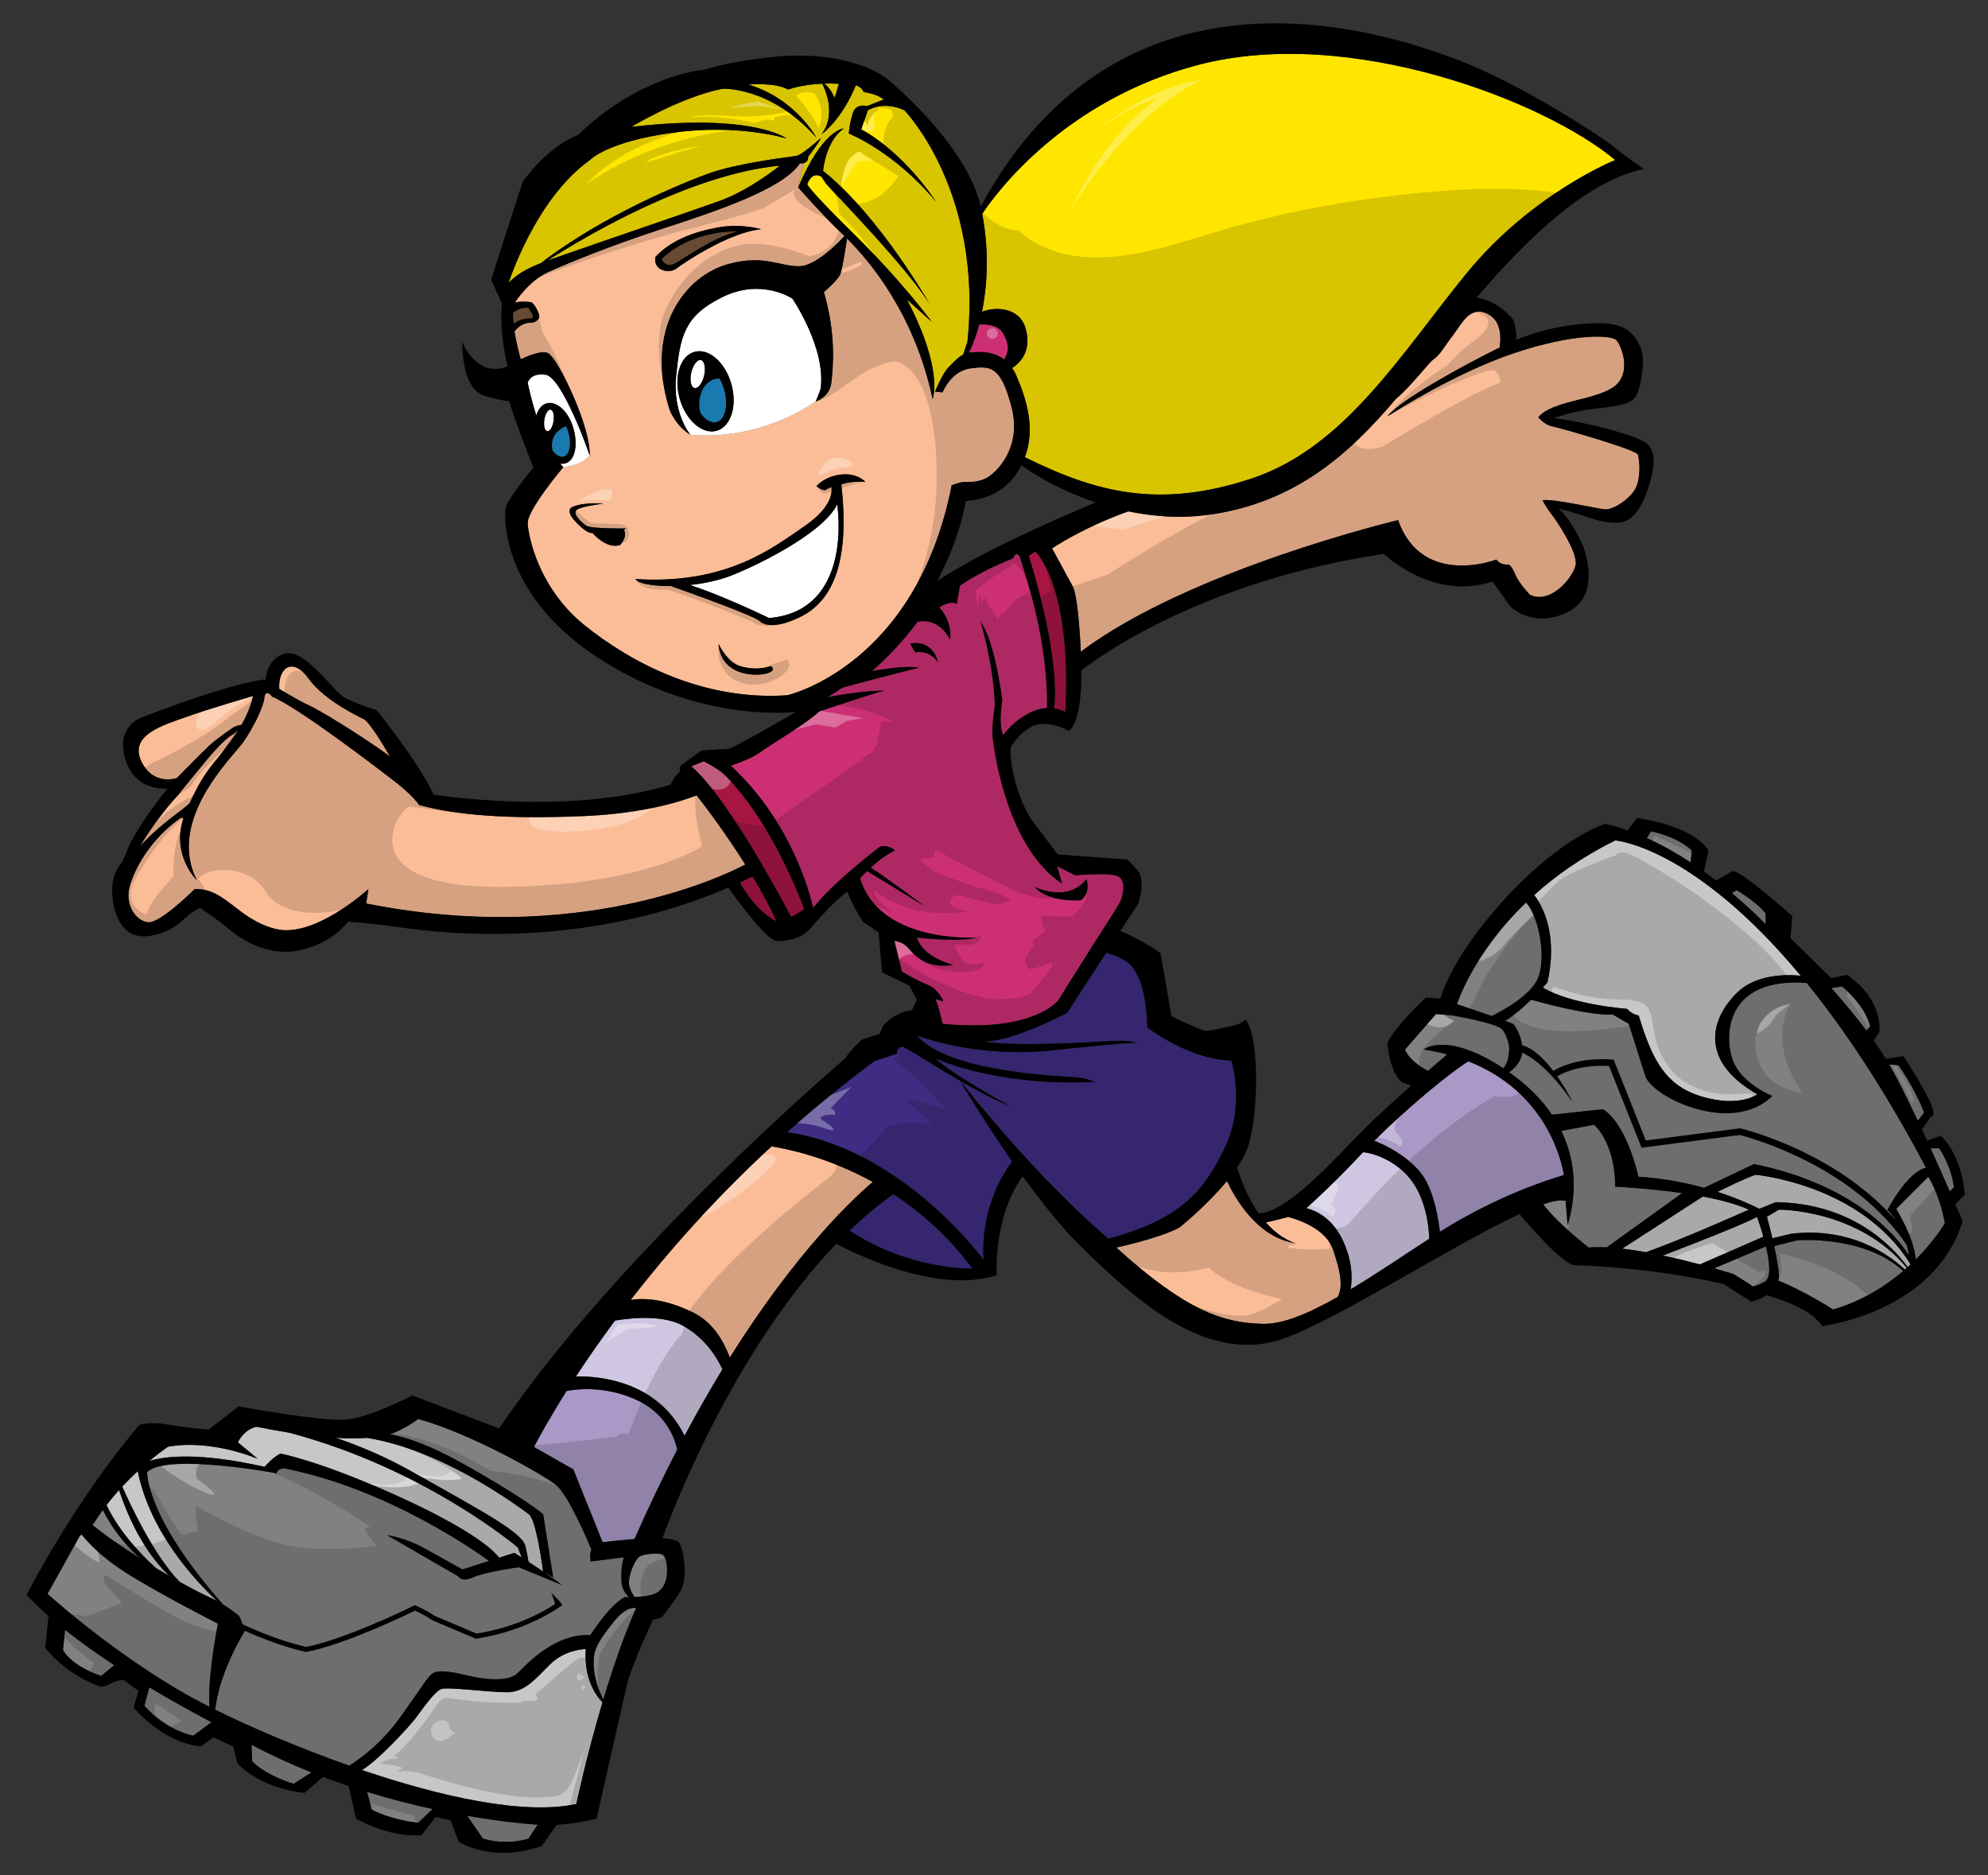 <?xml version="1.0" encoding="utf-8"?>
<!-- Generator: Adobe Illustrator 17.0.0, SVG Export Plug-In . SVG Version: 6.00 Build 0)  -->
<!DOCTYPE svg PUBLIC "-//W3C//DTD SVG 1.1//EN" "http://www.w3.org/Graphics/SVG/1.1/DTD/svg11.dtd">
<svg version="1.1" id="layer_1" xmlns="http://www.w3.org/2000/svg" xmlns:xlink="http://www.w3.org/1999/xlink" x="0px" y="0px"
	 width="200px" height="188.666px" viewBox="0 0 200 188.666" style="enable-background:new 0 0 200 188.666;" xml:space="preserve"
	>
<rect x="0" y="0" width="200" height="188.666" fill="#333333" stroke="none"/>
<path id="color12" style="fill:#1A79AF;" d="M57.162,43.413c0.362,1.179,0.178,2.305-0.417,2.516
	c-0.369,0.131-0.808-0.122-1.176-0.615c-0.316-1.755,1.074-2.332,1.38-2.436C57.027,43.045,57.101,43.221,57.162,43.413z
	 M72.86,39.205c-0.115-0.407-0.272-0.778-0.456-1.104c-0.039-0.004-0.078-0.016-0.118-0.016c-1.076,0-1.948,1.146-1.948,2.56
	c0,0.337,0.052,0.656,0.143,0.949c0.488,0.667,1.095,1.025,1.626,0.875C72.961,42.23,73.298,40.769,72.86,39.205z"/>
<path id="color11" style="fill:#CD2F74;" d="M94.825,103.001c9.348,0.918,11.687-2.421,11.687-2.421
	c1.084-1.836,5.676-8.932,6.093-9.684c0.417-0.751,0.668-2.17,0-2.67c-0.667-0.501-4.425-0.167-4.425-0.167l-1.835-0.919
	l0.501,1.753c-5.761-3.756-7.013-14.274-7.013-15.275c0-1.002,0.251-2.588,0.251-2.588C100,66.94,98.665,62.6,98.665,62.6
	c1.418,1.836,2.17,7.846,2.17,7.846c-0.417,2.672,0.084,3.506,0.084,3.506c1.001-1.252,2.17-2.17,3.589-2.587
	c0.29-0.085,0.567-0.117,0.834-0.126c0.074-7.16-2.171-13.232-2.587-14.732c-0.418-1.503-0.835-0.334-0.835-0.334
	c-3.422,1.336-5.342,2.755-5.342,2.755l-0.334,1.837c-0.584-0.418-1.753,0.333-1.753,0.333c1.42,1.587,1.086,3.256,1.086,3.256
	c-0.935-1.775-2.26-1.981-3.247-1.819c-0.759,1.019-2.37,3.028-4.596,4.987c3.717-0.679,4.671-0.33,4.671-0.33
	c-0.947,0.203-5.841,1.502-7.663,1.988c-0.464,0.318-0.938,0.631-1.437,0.934c0,0-0.015,0.012-0.038,0.029
	c3.492-0.691,5.673-0.655,5.673-0.655c-1.21,0.292-6.511,2.087-6.511,2.087c-1.42,1.335-4.8,3.255-5.927,4.09
	c-0.825,0.611-2.271,1.131-2.99,1.366c6.646,6.106,8.29,14.313,8.29,14.313c2.115-2.67,6.678-6.121,6.678-6.121
	c0.779-0.334,1.559,0.334,1.559,0.334c-0.866,0.412-1.715,1.068-2.442,1.732c1.68,1.077,5.391,3.861,5.391,3.861l-5.757-3.519
	c-0.261,0.252-0.499,0.496-0.712,0.725c2.01,6.622,11.729,5.967,11.729,5.967c-1.754,0.501-6.011,0-6.011,0
	c0.669,2.087,3.673,2.754,3.673,2.754c-3.005,0.501-4.174-1.336-4.675-1.837c-0.501-0.5-1.252-0.585-1.252-0.585l0.751,3.09
	c0,0,1.502,0.919,2.588,1.335c1.085,0.417,1.586,1.67,1.586,1.67l-0.835-0.25C94.324,100.748,94.825,103.001,94.825,103.001z
	 M109.295,88.449c0,0,0.5,1.336-0.558,2.115c0,0-3.062,0.333-4.675-1.336C104.062,89.228,107.402,90.898,109.295,88.449z
	 M92.098,65.632c-0.362-0.445-0.501-0.89-0.501-0.89c2.338-0.389,2.783,1.892,2.783,1.892
	C93.435,65.298,92.098,65.632,92.098,65.632z M97.48,35.489c0.229-0.49,0.535-1.198,0.768-1.94c0.063-0.206,0.153-0.512,0.251-0.888
	c0.54-0.046,1.916-0.059,2.447,0.916c0.598,1.095,0.568,1.747,0.078,2.589c-1.242-0.943-2.78-0.757-3.444-0.697
	C97.545,35.473,97.514,35.484,97.48,35.489z"/>
<path id="color10" style="fill:#684933;" d="M74.178,23.282c-2.504,0.668-5.12,2.561-6.178,3.172
	c-1.058,0.612-1.446-0.39-1.446-0.39C69.67,23.06,74.178,23.282,74.178,23.282z M51.623,31.447
	c-0.015,0.352,0.006,0.743,0.045,1.143c0.781-0.599,1.421-0.523,1.808-0.571c0.444-0.056-0.334-1.058-0.334-1.058
	C52.443,30.929,51.929,31.212,51.623,31.447z"/>
<path id="color9" style="fill:#A71543;" d="M80.912,91.455c0,0-0.89,0.667-1.334,0.778c0,0-6.123-11.797-10.018-15.137l1.24-0.496
	c0.558,0.287,1.391,0.747,1.877,1.164C73.455,78.432,77.461,82.438,80.912,91.455z M74.431,88.791
	c1.806,3.186,3.699,3.888,3.699,3.888c-0.711-1.522-1.548-3.05-2.419-4.502C75.284,88.388,74.857,88.595,74.431,88.791z
	 M104.173,55.504l-0.666,0.417c2.835,9.28,2.734,13.781,2.541,15.352c0.673,0.102,1.131,0.342,1.131,0.342
	C107.847,58.843,104.173,55.504,104.173,55.504z"/>
<path id="color8" style="fill:#CFC7E1;" d="M72.68,137.77c-1.246,2.04-2.523,4.271-3.813,6.689c-2.709-5.546-8.61-6.02-10.924-5.979
	c1.103-1.686,2.41-3.579,3.927-5.622c2.002-0.326,4.984-0.543,6.91,0.557C71.097,134.739,72.244,136.799,72.68,137.77z
	 M143.792,124.622c-0.034-1.028-0.263-3.659-1.665-5.676c-1.295-1.862-3.529-2.897-4.994-3.023
	c-0.042,0.044-0.085,0.087-0.125,0.129c-2.858,3.044-4.948,4.937-5.582,5.497c1.087,0.285,2.566,1.049,3.579,3.072
	c1.059,2.118,1.054,3.952,0.877,5.099C138.3,128.267,140.955,126.488,143.792,124.622z"/>
<path id="color7" style="fill:#3E2D82;" d="M101.834,116.859c-0.57,0.715-3.19,4.318-2.892,9.879c0,0-8.108-11.126-19.74-12.835
	c2.697-2.407,5.617-4.807,8.777-7.144l2.253-0.751c0,0,0-1.002,0.835-0.585c0.493,0.247,2.914,1.807,5.501,3.3
	C96.991,109.429,99.123,112.977,101.834,116.859z M123.874,106.703c-4.341-0.111-8.458-3.339-8.458-3.339
	c-0.111-4.007-1.002-5.231-1.002-5.231c-0.529-1.496-2.374-2.084-3.125-2.268l-3.942,6.052c-5.643,2.854-7.847,2.911-8.518,2.814
	c2.463,0.579,10.099,0.186,12.44,0.025c2.421-0.168,3.089,0.166,3.089,0.166s-0.752-0.083-8.515,0.752
	c-7.764,0.834-13.608-1.503-13.608-1.503c3.34,3.924,15.442,4.091,16.444,4.257c1.003,0.168,1.42,0.418,1.42,0.418
	c-9.85,0.501-15.944-2.338-15.944-2.338c1.336,1.419,7.429,4.758,7.429,4.758c-1.353-0.507-3.195-1.494-4.969-2.515
	c8.181,10.359,14.902,15.87,14.902,15.87c7.346-2.003,9.572-4.785,11.687-9.125C125.32,111.155,123.874,106.703,123.874,106.703z
	 M89.872,120.149c-1.537,1.083-3.003,2.317-4.4,3.656c6.097,4.03,12.357,3.822,12.357,3.822
	C95.401,124.346,92.607,121.93,89.872,120.149z"/>
<path id="color6" style="fill:#C6C7C9;" d="M181.162,98.165c-1.616-0.151-4.583-0.121-6.451,1.747
	c-2.671,2.671-3.757,6.846,2.087,10.185c0,0-1.753,1.335-5.51,0.25c-3.756-1.084-5.091-3.756-6.428-8.18
	c0,0-0.667-0.084-1.168-0.668c0,0-5.581-0.403-8.482-2.139c0.294-0.323,0.468-0.532,0.468-0.532
	c1.092-4.876-0.526-7.724-1.334-8.783c2.138-1.924,4.811-3.837,8.152-5.492C162.496,84.554,170.291,85.099,181.162,98.165z
	 M58.928,165.946l-0.054-0.031c0,0-2.003,0.001-3.562,1.559c-1.558,1.558-2.559,2.781-4.34,2.781c-1.781,0-5.899-0.557-6.567-0.332
	c-0.667,0.223-1.892,2.003-2.56,2.893c-0.621,0.828-3.74,4.249-5.428,5.265c7.833,2.654,16.226,4.563,21.567,3.418
	c0,0,0.991-4.727,2.626-10.229C59.916,170.549,58.747,168.885,58.928,165.946z"/>
<path id="color5" style="fill:#C6C7C9;" d="M53.199,152.335c0.764,0.547,1.42,5.587,1.444,5.771
	c-0.522-0.355-1.032-0.69-1.477-0.978c-0.037-0.281-0.118-0.767-0.302-1.565c-0.334-1.447-4.675-3.672-11.13-7.346
	c-3.083-1.753-5.878-2.867-7.966-3.559c1.303,0.072,2.331,0.054,3.153,0.002C44.726,145.899,52.495,151.833,53.199,152.335z
	 M29.051,144.128c-0.984-0.156-2.052-0.346-3.233-0.586c0,0-1.114,0.112-1.893,1.56l2.003,1.669c0,0-4.563-2.004-9.015-1.226
	c0,0-0.779,0.517-1.891,1.441c1.609-0.49,5.015-0.896,11.602,0.591c0,0,0.752-0.918,1.586-1.335c0,0,3.673,0.667,11.019,3.924
	c6.416,2.843,9.965,5.176,10.984,6.556l1.538-0.491c0,0,0.289,0.178,0.743,0.466l-0.409-1.021
	C52.084,155.675,42.749,147.73,29.051,144.128z M171.308,120.377l-8.102,5.246c0.775,0.091,1.58,0.214,2.389,0.36
	c3.511-1.246,9.24-3.788,10.347-4.283C174.721,121.137,173.056,120.705,171.308,120.377z M192.157,127.125
	c-5.009-8.013-15.525-8.932-15.525-8.932c-0.722,0.198-2.929,1.267-3.848,1.717c1.977,0.639,3.444,1.314,4.218,1.706l1.633-0.668
	c7.521,0.119,11.584,4.209,13.288,6.528c0.08-0.072,0.166-0.145,0.244-0.217C192.163,127.216,192.161,127.169,192.157,127.125z
	 M13.856,148.011c-0.5,0.459-1.026,0.978-1.56,1.549c0.802,1.813,3.22,6.984,5.771,9.579c1.229,0.687,2.232,1.209,2.742,1.433
	c0.388,0.17,0.731,0.344,1.046,0.517C19.625,159.016,15.111,154.178,13.856,148.011z M178.969,121.7l-1.209,0.712
	c0.128,0.478,0.338,1.276,0.548,2.169l1.913-0.46c5.986-0.679,9.821,2.107,11.417,3.607c0.065-0.057,0.13-0.112,0.194-0.17
	C186.945,121.632,178.969,121.7,178.969,121.7z M167.284,126.317c1.338,0.283,2.626,0.601,3.73,0.895l6.39-2.788
	c-0.239-0.841-0.489-1.575-0.639-1.992C175.241,123.251,169.776,125.365,167.284,126.317z M11.978,149.906
	c-0.425,0.472-0.848,0.976-1.26,1.509c0.456,1.006,1.791,3.453,4.961,6.338c0.472,0.282,0.933,0.556,1.377,0.812
	C15.538,157.135,13.506,154.51,11.978,149.906z"/>
<path id="color4" style="fill:#AA99C7;" d="M157.336,118.221c-1.711,0.499-6.887,2.184-12.474,5.709
	c-0.227-1.877-0.768-4.595-2.067-6.098c-1.459-1.689-3.445-2.637-4.539-3.061c3.243-3.229,7.515-6.793,9.465-7.996
	C155.567,109.859,157.096,116.751,157.336,118.221z M64.328,140.983c-2.845-1.423-5.758-1.352-7.327-1.04
	c-1.642,2.599-2.723,4.565-3.284,5.637l3.96,2.248l2.949,7.334c0.644-0.073,1.891-0.223,3.208-0.322
	c1.431-3.248,2.872-6.247,4.303-9.002C67.907,144.804,67.088,142.363,64.328,140.983z"/>
<path id="color3" style="fill:#808183;" d="M190.989,107.175c0,0,1.501,2.004,2.587,4.758l-0.637,0.829
	c-1.008-2.135-2.02-4.176-2.841-5.614c-0.012-0.02-0.026-0.041-0.037-0.061L190.989,107.175z M174.711,89.562l-0.482,0.29
	c1.612,1.348,2.802,2.52,3.404,3.139v-1.092C176.632,90.647,174.711,89.562,174.711,89.562z M165.677,84.321
	c1.561,0.704,3.046,1.552,4.411,2.447l0.115-1.212c-1.502-1.419-4.09-1.92-4.09-1.92L165.677,84.321z M185.312,99.245l-1.075,0.162
	c1.239,1.382,2.458,2.851,3.533,4.28l0.38-0.435C187.566,100.998,185.312,99.245,185.312,99.245z M195.079,115.523h-0.861
	c0.724,1.59,1.397,3.106,1.94,4.347l0.423-0.423C196.248,117.11,195.079,115.523,195.079,115.523z M37.393,182.053
	c2.004,1.086,4.675,1.335,4.675,1.335l1.458-1.385c-2.049-0.444-4.276-1.01-6.596-1.722L37.393,182.053z M48.579,184.975
	c2.504,0.752,4.591,0,4.591,0l0.93-1.396c-1.245-0.084-3.784-0.321-7.097-0.897L48.579,184.975z M14.521,171.619
	c2.336,2.588,4.925,3.006,4.925,3.006l1.835-1.358c-1.089-0.566-3.462-1.831-6.258-3.515L14.521,171.619z M6.34,166.026
	c1.085,1.753,3.84,2.588,3.84,2.588l1.314-1.083c-1.681-1.107-3.383-2.313-4.955-3.563L6.34,166.026z M25.373,177.211
	c1.502,1.503,4.173,2.254,4.173,2.254l1.788-1.148c-2.009-0.802-4.035-1.724-6.031-2.782L25.373,177.211z M193.772,117.498
	c-4.225-7.976-8.29-14.021-12.011-18.606c-8.215-0.584-8.293,5.307-7.469,7.699c0.836,2.421,4.007,3.673,4.007,3.673
	c-4.09,4.006-12.102,0.083-12.77-2.003c-0.669-2.088-1.671-5.26-1.671-5.26l-1.585-0.918c-2.534,0.072-7.073-1.173-8.233-1.505
	c-0.775,0.76-1.723,1.592-2.619,2.117l0.835,0.334c0,0,0.731,0.901,0.872,2.14c2.638,0.699,5.056,5.679,5.056,5.679
	c-2.407-3.482-4.282-4.609-5.048-4.952c-0.109,0.981-0.826,1.642-1.315,1.981c1.788,1.252,3.239,2.685,4.311,4.269l5.14-0.546
	c2.448,1.558,3.562,6.79,3.562,6.79c2.474,0.147,4.708,0.591,6.599,1.114l5.033-2.395c9.942,2.052,14.164,7.01,15.588,9.197
	c-0.532-3.153-2.178-4.579-2.178-4.579C192.213,117.499,193.772,117.498,193.772,117.498z M191.473,127.874
	c-1.775,1.511-4.117,3.009-7.051,3.871c0,0-3.107-1.976-5.509-2.898c0.041-0.172,0.066-0.355,0.056-0.553
	c-0.043-0.76-0.246-1.857-0.48-2.927l2.316-0.579C180.805,124.789,187.52,124.225,191.473,127.874z M62.519,159.098
	c0.036,0.719,0.382,1.235,0.764,1.592c-0.261,0-0.431-0.007-0.431-0.007c-1.299,0.682-2.782,2.783-3.462,3.826
	c-3.852-0.216-6.822,3.423-7.417,3.909c-0.612,0.501-2.115,0.835-5.12,0.112c-3.005-0.724-3.339-0.279-3.785,0.278
	c-0.445,0.557,0,0-2.671,3.784c-2.007,2.843-4.265,4.43-5.264,5.043c-5.202-1.83-10.057-3.937-13.491-5.63
	c0.162-1.406,0.763-4.178,2.951-7.873c0,0-0.334-1.447-0.668-1.67c-0.214-0.142-0.704-0.558-1.493-1.043
	c-7.816-8.84-7.634-13.313-7.634-13.313c1.948-1.948,13.022,0.11,13.022,0.11c0.056-0.445,0.723-0.5,0.723-0.5
	c10.52,2.041,19.609,8.56,20.656,9.327l-2.68,0.856c0,0-1.781-1.002-3.785-2.114c-2.003-1.112-3.784-1.335-3.784-1.335l7.122,4.117
	c0,0,0.335,0.668,1.559,0.11c1.225-0.556,4.563-1.002,4.563-1.002l4.341,1.782c-0.538-0.412-1.158-0.851-1.77-1.269l0.88,0.488
	l-1.002-6.344c0,0-2.115-1.78-8.347-5.229c-3.386-1.874-5.68-2.565-7.077-2.805c1.517-0.503,2.847-1.537,2.847-1.537
	c5.008,1.336,12.577,5.564,13.913,6.678c1.228,1.024,3.206,5.711,3.516,6.455c-0.219,0.548-0.067,1.198-0.067,1.198l3.339-0.419
	C62.769,156.676,62.436,157.428,62.519,159.098z M14.087,156.776c-1.779-1.12-3.534-2.32-4.811-3.383l0.181-0.167
	c0.281-0.454,0.582-0.889,0.889-1.311C11.361,153.965,12.783,155.588,14.087,156.776z M63.994,161.797
	c-1.258,2.828-2.375,6.114-3.296,9.185c-1.035-2.002-1.033-3.602-0.933-4.399c0.111-0.892,0.667-1.78,2.003-3.45
	C63.103,161.462,63.994,161.797,63.994,161.797z M153.521,90.809c1.334,1.449,2.023,5.479,1.239,7.519
	c-0.716,1.857-3.807,3.466-4.686,3.892l-3.496-1.192C146.579,101.027,148.132,95.999,153.521,90.809z M151.144,103.585
	c0.557,0.669,0.777,1.894,0.667,2.228c-0.11,0.333,0.111,0.668-0.556,1.668c-5.787-3.783-8.015-1.892-8.015-1.892
	c0.835,0.128,1.617,0.294,2.355,0.49c-0.377,0.322-1.076,0.917-1.94,1.666c-0.729-0.397-1.931-1.173-2.307-2.156
	c0,0,2.336-2.672,3.116-3.562l1.558,0.111C146.022,102.139,150.586,102.917,151.144,103.585z M162.496,119.392
	c0,0,3.233,0.138,6.737,0.643l-7.584,5.457c-0.658-0.032-1.276-0.029-1.825,0.021c0,0-3.119-2.408-4.57-4.352
	c0.991-0.337,1.771-0.479,2.257-0.353l0.199,2.478c1.017-3.476,0.736-6.688-0.636-9.51l3.307-0.618
	C160.381,113.159,162.496,114.939,162.496,119.392z M195.664,123.064c0,0-0.973,1.698-2.935,3.652
	c-0.078-1.075-0.549-2.694-1.962-5.1l3.226-3.227C193.993,118.39,195.107,120.058,195.664,123.064z M177.659,125.398
	c0.376,1.574,0.559,3.19-0.138,3.565c-1.446,0.78-1.336,0.334-1.336,0.334l-1.78-1.111c0,0-0.758-0.241-1.95-0.579
	C173.366,127.22,176.599,125.851,177.659,125.398z M21.922,163.355c0,0-1.082,5.411-0.841,8.37
	c-8.612-4.347-16.3-11.375-16.3-11.375l3.228-5.788l0.196-0.181c0.476,0.606,1.858,2.193,4.478,3.854
	C16.023,160.35,21.922,163.355,21.922,163.355z M67.11,158.096c0,0.751-0.25,1.836-1.252,2.254c-0.54,0.225-1.371,0.304-2.021,0.329
	c-0.301-0.449-0.61-1.048-0.566-1.581c0.084-1.002,0.669-2.254,1.085-2.504c0.417-0.251,1.503-0.335,2.087-0.251
	C67.027,156.426,67.11,157.345,67.11,158.096z"/>
<path id="color2" style="fill:#FFE600;" d="M55.063,26.223c4.147-2.644,14.48-8.698,23.399-9.563c0,0-3.005,2.448-6.01,3.534
	c-3.005,1.085-12.354,4.257-14.942,5.175C56.652,25.673,55.834,25.943,55.063,26.223z M83.973,9.842l0.423-1.412
	c-0.526-0.031-1.019-0.037-1.474-0.023C83.531,8.836,83.973,9.842,83.973,9.842z M120.535,6.531
	c-13.369,3.513-20.235,12.757-21.724,14.983c0.791,4.109,0.426,7.631-0.016,9.856c1.131-0.479,3.714-0.591,4.377,1.651
	c0.729,2.456-0.774,3.647-1.347,4.001c0.156,0.23,0.303,0.486,0.429,0.785c1.068,2.517,1.92,5.313,0.85,8.197
	c7.187,3.544,13.477,5.216,22.774,2.154c9.461-3.117,15.136-12.689,21.703-20.703c6.567-8.014,14.915-11.353,14.915-11.353
	C155.484,10.205,135.783,2.525,120.535,6.531z M87.312,11.095l-0.668,1.92c4.425,2.42,7.513,7.263,7.513,7.263
	c-4.257-5.093-8.765-6.846-8.765-6.846s0.084-1.085,0.418-2.086c0.333-1.002,1.418-0.668,1.418-0.668l1.669-0.668
	c-0.667-0.584-2.003-0.751-2.003-0.751c-0.179-0.394-0.495-0.582-0.799-0.676c-1.417,3.513-3.458,4.933-3.458,4.933
	c1.517-1.95,0.41-4.459,0.084-5.101c-2.145,0.094-3.423,0.594-3.423,0.594c-1.336-0.752-4.007-0.501-4.007-0.501
	c4.758,1.418,6.845,5.343,6.845,5.343c-4.591-5.176-9.433-4.925-9.433-4.925c-4.257,0.834-9.183,3.84-9.183,3.84
	c12.272-1.419,15.61,1.168,15.61,1.168s-4.758-1.502-11.436-0.585c-6.679,0.918-8.348,2.755-8.348,2.755
	c-5.51,3.924-8.18,12.354-8.18,12.354c0.864-0.911,1.981-1.489,3.263-1.993c6.227-4.803,14.303-8.087,16.911-9.025
	c2.783-1.001,7.791-1.613,7.791-1.613s0.501-0.056,1.058-0.167c0.557-0.111,2.393-1.781,2.393-1.781
	c-0.111,0.39-1.281,1.892-1.281,1.892c0.019,0.264-0.074,0.421-0.201,0.519c-0.075,0.058-0.159,0.096-0.245,0.119L80.3,18.857
	c0.389-0.921,0.767-1.684,1.13-2.342c1.971-3.57,3.461-3.585,3.461-3.585c-1.837,1.252-2.087,4.257-2.087,4.257
	c5.844,4.675,10.936,13.774,10.936,13.774c-2.003-3.589-10.351-12.104-10.601-12.438c-0.251-0.334-0.501-0.751-0.501-0.751
	c-1.001-0.585-1.418,0.751-1.418,0.751s-0.168,0.251,4.674,5.008c4.841,4.758,7.846,8.849,7.846,8.849l-2.504-2.254
	c2.433,4.648,2.797,7.468,2.754,8.885c-0.007,0.184-0.017,0.346-0.033,0.483l0.117-0.103c0,0,0.044-0.105,0.116-0.271
	c0.233-0.533,0.774-1.704,1.22-2.149c0.428-0.429,0.903-0.99,1.488-1.293l0.432-1.295c1.586-15.193-6.345-23.29-6.345-23.29
	C88.814,10.093,87.312,11.095,87.312,11.095z"/>
<path id="color1" style="fill:#FBBD97;" d="M14.27,76.706c-1.419-2.755,2.17-3.756,4.507-4.591c2.337-0.835,6.678-2.087,6.678-2.087
	c-0.275,1.175-0.698,2.105-1.18,2.924c-0.08-0.033-0.298,0.013-0.74,0.192c0,0-1.669,1.113-2.504,1.893
	c-0.763,0.711-2.537,2.527-3.263,3.261C16.626,78.584,15.156,78.426,14.27,76.706z M19.808,77.653
	c-0.835,1.001-1.893,2.337-1.893,2.337c-2.281,2.448-3.84,5.175-3.84,5.175c1.391-1.614,3.673-3.283,4.119-3.618
	c0.218-0.163,0.571-0.461,0.874-0.722c1.548-3.369,2.46-3.977,3.467-5.371c0.471-0.651,0.97-1.293,1.435-2.008
	c-0.229,0.218-0.489,0.422-0.489,0.422C22.424,74.369,20.643,76.651,19.808,77.653z M31.049,70.947
	c0.944,0.405,5.212,2.99,8.182,5.156c-0.561-0.971-1.934-3.278-2.589-3.737c0,0-3.923-1.753-5.593-4.09
	c-1.578-2.209-3.078-1.137-2.958,1.03C29.127,69.928,30.411,70.673,31.049,70.947z M70.087,80.015
	c-1.381,0.545-5.22,1.828-11.324,2.09c-7.791,0.334-12.911-0.112-16.584-1.113c0,0-0.668-1.002-2.56-2.448
	c-1.892-1.447-9.572-7.346-12.243-8.459c0,0-0.668-0.89-0.779,0.112c-0.111,1.001-1.113,3.005-2.115,4.452
	c-1.001,1.447-7.791,7.791-4.674,13.913c0,0-2.58-2.486-1.36-6.236c-0.127-0.051-0.253-0.053-0.253-0.053
	c-3.061,2.115-4.73,5.231-5.176,7.012c-0.445,1.781,0.668,3.395,1.893,3.505c1.225,0.111,4.674-3.338,4.674-3.338
	c3.117-0.112,4.23,3.004,8.126,4.006c3.895,1.002,9.349-4.006,9.349-4.006l-0.223,1.446C58.098,95.15,72.54,88.26,74.977,86.98
	C73.035,83.885,71.066,81.272,70.087,80.015z M164.778,45.737c-0.168-0.501-7.765-2.671-8.6-2.838
	c-0.834-0.167-1.418-0.918-1.418-0.918c1.418-1.67,5.509-1.67,7.513-3.005c2.004-1.337,0.834-4.258,0.334-4.759
	c-0.501-0.501-4.174-0.751-10.352,1.336c-6.178,2.086-12.688,6.344-12.688,6.344c1.265-1.637,7.629-5.126,11.304-6.931
	c0.139-0.905,0.202-2.616-1.12-3.337c-1.836-1.001-2.672,0.918-3.506,2.004c-0.835,1.085-1.447,2.17-2.004,2.504
	c-0.487,0.292-2.249,2.711-3.801,3.984c-4.831,5.725-10.148,10.304-18.348,11.599c-3.071,0.484-5.987,0.272-8.582-0.27
	c-4.702,1.685-7.668,3.72-7.668,3.72l2.086,3.84c0,0,0.536,0.703,0.803,6.556c11.011-8.266,31.92-13.235,31.92-13.235
	c2.422,6.845,9.893,3.965,9.893,3.965c0.376,0.584,1.169,0.501,1.169,0.501s0.292-0.042,0.709,0.96
	c0.418,1.002,1.503,2.086,1.503,2.086c2.086,1.002,4.341-1.753,4.591-3.005c0.251-1.252-2.004-4.591-2.421-5.092
	c-0.418-0.501-0.918-1.42-0.918-1.42c1.085-0.167,5.426,0.835,6.261,0.918c0.835,0.083,2.504-1.002,3.089-2.087
	C165.111,48.075,164.944,46.238,164.778,45.737z M63.446,130.781c1.357-0.204,3.503-0.119,6.336,1.298
	c1.838,0.92,2.953,2.659,3.635,4.508c6.679-10.64,12.377-15.97,14.392-17.677c-4.666-2.565-8.816-3.363-10.192-3.572
	C71.791,120.715,67.102,126.066,63.446,130.781z M129.605,122.431c-0.774,0.217-1.74,0.438-2.254,0.554
	c1.573,1.783,2.979,2.082,2.979,2.082c-3.922-0.546-6.196-4.75-6.892-6.253c-2.084,2.532-4.795,4.694-4.795,4.694
	c-2.115,1.112-6.344,2.004-6.344,2.004c7.011,6.344,10.685,7.569,14.691,7.68c2.048,0.058,4.622-1.024,7.599-2.716
	c0.595-1.154,0.184-2.764-0.476-4.74C133.434,123.693,130.807,122.759,129.605,122.431z M101.753,40.895
	c1.085,4.091-1.419,6.512-2.337,7.096c-0.917,0.584-2.003,0.5-2.421,0.5c-0.417,0-1.252,0.334-1.252,0.334
	c-3.589,18.198-16.527,21.12-16.527,21.12c-8.431,0.584-15.694-3.256-20.369-7.012c-4.675-3.757-5.676-8.933-5.76-10.268
	c-0.083-1.335,3.589-5.677,3.589-5.677s1.865-0.11,2.644-1.168c0.139-2.838-3.145-9.684-4.147-10.268
	c-0.561-0.327-1.799,0.13-2.783,0.596c-0.096-0.333-0.431-1.54-0.626-2.811c0.062-0.09,0.713-0.979,1.823-0.874
	c0,0,0.724-0.223,0.668-0.668c-0.055-0.445-0.557-1.336-0.835-1.391c-0.166-0.034-1.022-0.124-1.593,0.031
	c0.013-0.028,0.021-0.061,0.035-0.087c0,0,1.336-2.114,3.339-3.004c2.003-0.891,6.012-2.561,11.464-4.341
	c5.453-1.78,12.132-4.007,13.802-6.567c0,0,0.19,0.02,0.388-0.03L80.3,18.857c0,0,2.587,2.922,4.006,4.258
	c0.163,0.153,0.39,0.367,0.659,0.63c-0.827,0.889-2.992,3.042-4.582,3.042c-2.003,0-3.479-1.173-7.011-0.25
	c-4.369,1.141-8.6,6.428-6.011,14.692c0,0,0.584,1.585,2.087,2.504c0,0,6.344,0.918,12.604-3.339c0,0,1.42-0.417,1.587-1.919
	c0.166-1.503,0.501-4.759-0.752-9.099c0,0,1.419-1.17,1.669-1.837c0.185-0.49,0.501-2.504,0.659-3.543
	c2.192,2.2,6.758,7.472,8.607,16.148c0,0,0.082-0.212,0.133-0.649l0.117-0.103l0.752,0.084c0,0,0.835-2.171,2.838-2.421
	C99.666,36.806,100.668,36.806,101.753,40.895z M66.22,26.899c0.444,0.446,1.336,0.501,1.836,0.111
	c0.501-0.39,5.176-3.618,8.514-3.951c0,0-2.003-0.613-4.396-0.167c-2.393,0.445-4.675,1.28-6.232,2.95
	C65.942,25.842,65.775,26.455,66.22,26.899z M62.771,53.284c0.079-0.036,0.154-0.074,0.221-0.117c0,0-3.506,0.056-4.007-0.278
	c-0.501-0.334-1.391-1.169-1.001-1.559c0.389-0.39,2.726-0.667,2.726-0.667s-1.948-0.167-3.117,0.333c0,0-0.779,0.278,0.223,1.392
	c1.001,1.113,1.558,1.224,1.558,1.224s0.087,0.007,0.236,0.015c0.135,0.157,1.451,1.631,2.769,1.209
	C62.38,54.836,63.154,54.06,62.771,53.284z M77.545,67.023c-1.001,0.334-2.072,0.286-3.089,0c-1.335-0.376-2.17-2.254-2.17-2.254
	c0.25,3.339,3.923,3.297,4.925,2.963C78.212,67.399,77.545,67.023,77.545,67.023z M87.061,48.492c0,0-0.751-0.918-2.421-0.751
	c-1.669,0.167-2.504,1.168-2.504,1.168s0.335,0.334,0.835,0.417l0.668-0.334c0,0,0.501,1.753-2.671,3.923
	c-3.172,2.171-7.846,5.927-17.029,5.343c0,0,0.082,0.501,2.336,0.668c0.396,0.029,0.807,0.038,1.222,0.037
	c2.502,0.885,8.631,3.088,8.962,3.553c0,0,0.751,0.835,3.006,0c2.254-0.834,6.427-2.838,5.175-13.773
	C84.64,48.742,85.726,48.325,87.061,48.492z"/>
<path id="fill" style="fill:#FFFFFF;" d="M55.687,42.39c-0.096,0.599-0.382,1.043-0.637,0.993c-0.255-0.05-0.383-0.576-0.286-1.176
	c0.098-0.599,0.383-1.043,0.637-0.993C55.657,41.265,55.784,41.791,55.687,42.39z M73.288,58.008
	c-1.172,0.422-2.528,0.707-3.891,0.85c3.251,1.022,7.98,3.324,7.98,3.324c8.599-0.751,6.846-11.437,6.846-11.437
	C82.721,53.834,75.374,57.257,73.288,58.008z M70.512,36.225c-0.357-0.081-0.79,0.483-0.968,1.26
	c-0.176,0.777-0.03,1.473,0.328,1.554c0.358,0.081,0.792-0.483,0.968-1.26C71.017,37.002,70.87,36.307,70.512,36.225z
	 M82.748,39.532l-0.311-0.1l-0.385,0.962L82.748,39.532z M56.488,46.783c0.063,0.07,0.123,0.144,0.188,0.206
	c-0.807,0.668-1.029-0.167-0.473-0.167C56.276,46.822,56.375,46.808,56.488,46.783z M57.984,42.37
	c0.779,1.781,1.335,3.451,1.335,3.451c-0.779,1.058-2.644,1.168-2.644,1.168c-0.065-0.062-0.125-0.135-0.188-0.206
	c-0.042-0.047-0.085-0.09-0.126-0.138c0.195,0.022,0.387,0.019,0.564-0.045c0.997-0.355,1.232-1.99,0.722-3.643
	c-0.514-1.653-1.735-2.706-2.732-2.351c-0.462,0.164-0.786,0.608-0.96,1.194c-0.582-1.811-0.87-3.325-0.87-3.325
	c0.279-0.613,0.78-0.89,1.781-0.779C55.869,37.807,57.205,40.59,57.984,42.37z M79.716,30.043c0,0-3.089-2.087-7.013-0.167
	c-3.923,1.92-4.257,4.007-4.674,7.847c-0.418,3.84,1.419,6.011,1.419,6.011s6.344,0.918,12.604-3.339l0.385-0.962l0.116-0.291
	C83.138,35.052,79.716,30.043,79.716,30.043z M69.863,35.4c1.435-0.403,3.098,1.047,3.715,3.239c0.616,2.193-0.048,4.296-1.484,4.7
	c-1.436,0.404-3.099-1.046-3.716-3.239C67.762,37.909,68.426,35.804,69.863,35.4z"/>
<path id="shadow" style="opacity:0.15;" d="M151.365,107.981c-0.501,0.335-1.836-0.889-1.836-0.889l-2.004-1.113l-3.005,2.503
	l-1.279-0.333c0,0-1.392-1.335,0.556-3.339c0,0,1.726-1.669,2.504-2.114c0,0-1.836-0.891-1.445-1.336
	c0.389-0.445,1.002,0.167,1.002,0.167l1.78,0.39l1.225-2.56c0,0,2.002-3.951,5.843-7.902l0.667,2.114c0,0,0.78,2.615-0.055,4.563
	c-0.835,1.948-2.95,3.507-4.619,4.231v0.445l1.391,0.89c0,0,0.613,0.836,0.558,1.559
	C152.59,105.979,151.866,107.648,151.365,107.981z M195.914,121.325l0.584,1.544l-2.462,3.59c0,0-1.295,2.337-1.378,0.919
	c-0.036-0.636-0.233-1.394-0.438-2.04c0.116,0.493,0.197,1.033,0.217,1.622c0,0-1.481-2.342-4.608-4.694
	c3.171,2.467,4.662,5.028,4.662,5.028l-0.875,1.168l0.021-0.315l-2.984,2.931c-3.228-3.784-9.571-4.952-9.571-4.952l0.167,1.779
	l-0.557,1.337l-0.668,0.223l0.081-0.313c-0.663,0.791-1.765,1.189-1.765,1.189l-0.501-0.666c2.379-1.337,1.669-1.879,1.669-1.879
	l-0.583,0.167l-2.338-1.378l3.422-1.586c0,0,0.067,0.154,0.154,0.401l-0.027-0.165c1.09-0.61,2.548-0.83,3.588-0.907
	c-2.027-0.036-3.423,0.629-3.423,0.629l-0.501-0.167l-3.616,1.448l-1.893-1.17c-2.838,0.779-4.563,1.78-4.563,1.78l-4.285-0.64
	l-1.21-0.417l5.217-3.673l3.966-2.086l5.134-2.172c1.585,0.139,3.04,0.437,4.377,0.838c-1.344-0.434-2.809-0.774-4.405-0.977
	l-4.842,2.17l-2.393-0.444l-5.62-0.668c0,0,0.278-4.063-2.56-6.79l-2.576,0.533l-2.544,0.524c0,0-1.616-2.448-2.979-3.449
	c-1.362-1.002-1.642-1.616-1.642-1.616s1.037-0.576,1.476-1.766c0.439-1.188-0.188-2.253-0.626-3.025l-1.107-0.438l1.038-0.835
	c0,0,0.891,3.172,12.466,1.168l0.334,1.225l0.545,1.723l0.847,2.674l0.724,0.277l1.725,0.946c0,0,2.394,1.225,3.95,1.225
	c1.225,0,2.347,0.238,3.474-0.39c0.142-0.078,0.284-0.174,0.428-0.282c-0.238,0.062-1.258,0.325-1.258,0.325
	s1.962-0.878,0.292-0.794c-1.67,0.084-3.339,0.293-5.676-0.877c-2.338-1.167-3.34-3.672-3.632-5.509
	c-0.293-1.837-0.25-2.629-2.045-2.963c-1.795-0.334-2.963,0.334-7.972-1.378c0,0-0.709,0.418,0.209,0.96l-1.711-0.876l0.458-0.751
	c0,0,0.375-0.668,0.375-0.793c0-0.127,0.863-3.159-1.029-6.984c0,0,1.001-1.169,2.06-2.115c1.058-0.945,4.952-2.393,5.843-2.671
	c0,0,0.112-0.334,0.891-0.278c0.779,0.055,5.677,3.006,8.348,5.01c2.671,2.002,5.955,4.562,8.126,7.567c0,0-3.341-0.39-5.565,2.28
	c-2.226,2.673-2.115,5.733,0.667,7.96l0.347,0.19c-0.601-0.534-1.212-1.223-1.57-2.027c-0.89-2.003-0.666-3.45,0.112-5.121
	c0.779-1.668,2.113-2.561,3.784-3.005c1.505-0.4,4.09-0.215,4.585-0.174c0.053,0.004,0.089,0.008,0.089,0.008l0.779,0.778
	c0,0,0.836,0.78,1.337,1.281c0.5,0.501,3.562,5.788,5.453,8.18c1.893,2.394,4.618,8.627,4.618,8.627l-0.334,0.166l0.39,0.334
	l-1.279,0.612c0,0-2.337,1.169-2.95,3.395c0,0,0.779,0.738,1.381,2.109c1.077,0.702,0.358-1.581,0.358-1.581l2.754-3.047
	L195.914,121.325z M177.134,110.041c0,0-0.297-0.155-0.715-0.438l0.296,0.244L177.134,110.041z M181.3,109.881
	c-1.051-1.485-3.193-5.248-1.167-8.922c-4.187,0.725-3.5,4.686-3.5,4.686s0.166,2.728,2.948,3.84
	C180.56,109.876,181.058,109.949,181.3,109.881z M184.931,124.508c3.622,0.715,6.179,2.903,6.722,3.399l0.005-0.072
	C188.788,125.505,186.66,124.764,184.931,124.508z M193.827,111.933c0,0-0.625-3.13-2.504-4.925l-0.752-0.25l-0.25-0.126
	c0,0,2.129,2.881,2.169,4.008l-0.124,0.375c0,0-1.795-3.673-2.379-4.299l-0.334,0.042l3.256,6.511L193.827,111.933z
	 M150.336,110.264c-3.586,2.145-6.579,4.599-8.921,6.796c-0.178,0.165-0.35,0.329-0.518,0.49c-3.177,3.051-5.04,5.498-5.42,5.736
	c-0.668,0.417-2.004,0.417-2.004,0.417l0.334,1.92c0,0-1.753,0.251-4.257-0.083c0,0-0.083-0.419,1.085-0.335
	c0,0-1.183-0.314-2.465-1.135c0.015-0.013,0.029-0.021,0.045-0.032c0,0-3.006-1.503-4.676-6.596l-1.668,1.92l-3.758,3.84
	c0,0-5.287,2.395-7.485,1.864c0,0,1.726,3.062,3.813,3.145l0.25-0.751c0,0,2.753,1.199,6.909,0.063
	c0.661,0.634,1.895,1.486,4.184,2.291c0.892,0.313,1.941,0.619,3.182,0.9c0,0-2.171,1.335-3.339,1.586
	c-1.074,0.231-4.899,0.028-9.465-3.113c-0.403-0.277-0.809-0.568-1.221-0.894c0,0-0.415,0.729,1.416,2.129
	c0.364,0.53,0.798,1.086,1.089,1.211c0.584,0.25,5.508,2.42,6.009,2.504c0.384,0.063,1.693-0.263,2.288-0.42
	c3.08,0.176,6.439-0.525,9.316-3.086c0,0,0.417-1.169,0.25-2.754c-0.131-1.247-0.828-2.852-1.121-3.481
	c0.43,0.544,0.718,1.2,0.891,1.87c0.427,1.662,0.23,3.363,0.23,3.363l-0.25,1.337c0,0,4.995-3.124,8.289-5.264
	c0.377-0.244,0.73-0.476,1.053-0.688c0.117-0.079,0.233-0.154,0.34-0.228c3.007-2.003,11.187-5.426,11.187-5.426l1.67-0.751
	c0.083-4.843-4.592-9.015-4.592-9.015c-0.031,0.113-0.089,0.209-0.155,0.294C152.232,110.666,150.336,110.264,150.336,110.264z
	 M188.067,103.836c0-0.752-2.379-3.673-2.379-3.673l0.292-0.376l-0.585-0.834h-1.126l-1.002-0.418l4.508,5.468
	C187.775,104.003,188.067,104.587,188.067,103.836z M178.05,93.736c0.25,0.167,0.084-1.795,0.084-1.795s-0.877-1.627-1.21-1.753
	c-0.335-0.125-1.879-1.211-1.879-1.211s-0.375-0.417-0.793-0.292c-0.417,0.125-0.584,0.584-0.543,0.835
	c0.042,0.251,0.627,1.002,1.085,1.461C175.254,91.44,177.799,93.569,178.05,93.736z M97.12,95.071
	c1.336,0.126,1.586-0.877,1.586-0.877c-3.673,0.752-7.472-0.709-7.472-0.709l-0.083,1.253c1.21,2.713,4.257,3.173,6.094,3.046
	c1.835-0.124,1.835-1.001,1.835-1.001c-0.674,0.219-1.281,0.262-1.824,0.205c-0.809-0.707-1.154-1.601-1.262-1.937
	C96.362,95.036,96.748,95.037,97.12,95.071z M170.621,86.014l-0.292-1.294c0,0-3.716-1.585-4.383-1.585
	c-0.667,0-1.086,0.584-1.086,0.584l-0.292,0.793l6.053,2.921l-4.424-2.671l0.249-0.71L170.621,86.014z M194.746,117.526l1.418,3.047
	l0.835-0.918c0,0,0-1.001-0.041-1.21c-0.042-0.208-1.628-3.506-1.628-3.506l-1.627,0.251L194.746,117.526z M54.2,182.944
	c-0.146,0-6.984,0.208-19.192-4.274l0.771,1.158l0.834,2.949l0.111-1.17l0.056-0.667l0.223,0.445c0,0,2.282,0.669,4.674,1.28
	l0.278,1.336l0.835-0.501l1.28-1.335l1.558,0.277c0,0,0.611,0.836,0.668,1.058c0.056,0.223,1.558,1.78,1.78,1.892
	c0.223,0.112,4.286,0.778,5.677-0.278c1.391-1.058,1.002-1.836,1.002-1.836S54.367,182.944,54.2,182.944z M59.055,53.333
	l0.167-0.083l0.543,0.042l0.417,0.208c0,0,0.96,1.168,2.212,1.126c1.252-0.041,0.793-1.377,0.793-1.377s-0.084-0.543-1.169-0.543
	c-1.085,0-2.546-0.083-2.546-0.083s-0.709-0.501-1.044-0.835c-0.333-0.334-0.625-0.459-0.625-0.459
	C56.884,51.539,59.055,53.333,59.055,53.333z M29.435,70.585c0,0,8.403,4.954,9.127,5.566c0.723,0.612,2.226,2.059,2.226,2.059
	l-1.168-1.948c0,0-0.946-2.226-0.946-2.393c0-0.167-1.28-1.725-1.28-1.725s-0.501-0.335-2.17-1.113
	c-1.67-0.779-3.84-2.949-3.896-3.117c-0.056-0.166-2.95-1.725-2.671,2.17L29.435,70.585z M6.062,162.909l-0.111,1.281
	c0,0,1.224,1.502,3.561,3.172l-0.612,0.946c0,0,0.223,0.611,0.391,0.611c0.167,0,0.779,0.056,0.946,0.111
	c0.167,0.057,0.778-0.334,0.946-0.5c0.167-0.167,1.169-0.39,1.169-0.39l1.725,0.723l0.111,2.672l0.446,0.891l1.224,0.89
	l-0.334-1.224l0.111-0.779c0,0,1.335,0.946,2.671,1.837l-1.392,0.667c0,0,0.445,0.557,0.724,0.612
	c0.278,0.057,1.336,0.612,1.336,0.612l1.28-0.056l1.67-1.502l1.725,1.002c0,0,0.89,2.17,0.834,2.336
	c-0.055,0.168,1.169,1.893,2.56,2.281c1.392,0.391,2.894,0.613,2.894,0.613l2.393-1.503l2.628,0.439
	c-1.817-0.669-3.75-1.439-5.801-2.332C13.296,169.42,6.062,162.909,6.062,162.909z M112.019,124.956l-1.391,0.111l-0.277,0.112
	l-0.891-1.169l-1.447-1.503l-5.232-5.621c0,0-0.012,0.014-0.037,0.039l0.261,0.351c0,0-0.61,0.216-1.27,1.122
	c-0.204,0.349-0.44,0.771-0.708,1.286c-0.312,0.74-0.586,1.692-0.751,2.935c-0.079,0.599-0.154,1.13-0.227,1.605
	c0.002,0.003,0.005,0.009,0.005,0.009l-0.39,3.283l-0.335,0.055h-0.014c-0.137,0.3-0.259,0.374-0.376,0.334
	c-0.186-0.062-0.363-0.188-0.492-0.291l0.214,0.458c-7.29,0.669-13.913-3.615-13.913-3.615c-0.496-1.708,3.092-3.631,3.164-3.671
	l1.843-1.283c0.853,0.312,1.603,0.689,2.274,1.097c-1.34-1.13-2.329-1.876-2.329-1.876s-1.439-0.83-1.999-0.891l0.875,0.716
	l0.484,0.398c0,0-4.759,3.84-7.263,6.845c-2.504,3.005-7.011,9.766-7.011,9.766l-1.336,2.172c0,0-2.747,5.353-4.103,8.1
	c-0.171,0.349-0.32,0.653-0.439,0.901c-0.188,0.394-0.3,0.644-0.3,0.682c0,0.251-2.254,4.091-2.254,4.091l-1.503,3.589l-2.838,0.835
	h-1.851l0.464,0.279c0.55-0.109,1.464-0.288,1.637-0.308c0.251-0.027,1.393-0.055,1.393-0.055l-0.017,0.061
	c0.154,0.001,0.27,0.017,0.295,0.063c0.044,0.091-0.249,0.486-0.528,1.012c-0.092,0.524-0.234,1.383-0.307,2.036
	c-0.019,0.175-0.027,0.311-0.033,0.434c0.223,0.867,0.646,1.625,0.646,1.625s-1.572,0.946-1.906,1.196
	c-0.334,0.251-1.919,2.63-1.919,2.63s-0.057,0.012-0.145,0.03c-0.198,0.313-0.315,0.513-0.315,0.513
	c-0.752-0.652-2.739,0.205-4.478,1.316c-0.374,0.291-0.7,0.566-0.947,0.771c-0.459,0.374-1.753,1.418-1.753,1.418
	s1.502,0.835-1.127,0.626c-0.076-0.006-0.158-0.013-0.237-0.019c-2.238,0.383-6.066-0.441-6.066-0.441l-1.085,0.251
	c-0.614,0.86-1.257,1.685-1.896,2.46l-1.235,1.673l-1.318,1.212l-3.815,3.504c0,0-6.971-1.586-14.274-5.926
	c0.016,0.008,0.031,0.018,0.047,0.027c-0.06,0.053-0.12,0.105-0.177,0.158c-0.022-0.013-0.037-0.02-0.037-0.02
	c-4.925-2.504-12.103-8.013-12.103-8.013l-3.256-2.255l3.089,0.418l3.506-1.336l-1.502-1.669c-0.667-0.752-0.167-1.17-0.167-1.17
	s5.593,3.59,7.93,4.675c1.691,0.785,2.977,1,3.566,1.061c0.039-0.385,0.064-0.642,0.064-0.642l0.695-0.626l-1.153-1.212
	c0,0-6.177-3.087-6.428-3.171c-0.251-0.084-4.758-3.506-4.758-3.506l2.754,0.584c0.033,0.002,0.068,0.001,0.101,0.002
	c1.445,0.038,2.97-0.571,3.43-0.772c0.089-0.039,0.143-0.064,0.143-0.064l-0.584-1.084c-2.254-3.59-1.67-5.344-0.418-3.006
	c1.252,2.338,2.337,3.756,2.337,3.756l1.67-0.417c-0.417-1.836-0.25-2.504-0.25-2.504s5.676,3.255,9.349,4.007
	c3.673,0.751,8.848,0,8.848,0s-0.417-0.501-1.002-1.253c-0.583-0.75,0.418-0.583,0.418-0.583
	c-5.343-3.757-10.685-5.845-10.685-5.845l1.669-1.085l0.167,0.334c0.641-0.08,2.377,0.359,4.009,0.838
	c1.77,0.519,3.42,1.082,3.42,1.082c4.424,1.419,6.762,0.084,6.762,0.084l-1.502-0.752c3.756,1.002,5.342,0.418,5.342,0.418
	c-1.669-1.468-4.78-2.842-6.971-3.698c-1.424-0.556-2.461-0.893-2.461-0.893c5.927-0.418,12.271,3.839,12.271,3.839
	c4.925,0.418,7.596,1.921,7.596,1.921l0.223,0.139l0.47-0.066l-0.275-0.657l-2.421-2.17c0,0-1.503-0.918-1.836-1.001
	c-0.333-0.084,0.167-0.669,0.167-0.669l8.682-0.918l0.584-0.417l0.668,0.167l1.419-3.506c0.009-0.019,0.017-0.035,0.024-0.054
	c0.052-0.114,0.102-0.219,0.153-0.328c2.243-4.855,3.83-6.213,3.83-6.213l0.418-1.587c0.27,0.064,0.52,0.155,0.762,0.263
	c-0.056-0.057-0.094-0.096-0.094-0.096l-0.667-0.501c2.478-3.637,6.786-7.608,10.088-10.396c1.925-1.627,3.509-2.854,4.185-3.377
	c1.837-1.418,0.168-2.17,0.168-2.17c-0.05-0.443,1.263,0.014,2.352,0.463l0.264-0.102l3.339-3.45l1.892-0.39l2.504,0.224
	l-2.671-2.449h0.945l3.061,0.946l-1.169-1.336c0,0-2.004-2.17-3.255-3.005c-1.252-0.836-0.334-1.086-0.334-1.086l-1.002-0.416
	l-0.25,0.056l0.445-0.835c0,0,0.228-0.227,0.535-0.52c0.512-0.487,1.246-1.157,1.525-1.263c0.444-0.166,0.834,0.28,0.834,0.28
	l2.394,0.5l7.736-0.391c0,0,0.978-0.405,2.077-1.11c-1.011,0.441-2.419,0.818-4.583,1.11c-5.343,0.724-5.676-0.222-5.676-0.222
	l-1.837-4.229l-1.837-0.835l-1.112-0.557l0.278-1.613l3.45,2.17c2.226,1.113,4.675,2.003,6.233,2.171
	c1.33,0.143,2.936-0.081,3.623-0.322c0.117-0.041,0.216-0.083,0.273-0.123c0.389-0.279,1.78-1.948,2.226-2.615
	c0.444-0.669-0.223-0.501-0.223-0.501c-0.778,0.389-2.003,0.611-2.003,0.611c-0.613-0.891-0.392-1.224-0.112-1.558
	c0.278-0.334,0.39-0.557,0.39-0.557l0.334-0.168c0,0-0.445-0.5-0.111-0.722c0.334-0.224,1.224-0.893,1.224-0.893
	s-0.333-0.389-0.389-0.723c-0.056-0.334,0-0.834,0-0.834c1.447,0.277,3.005,0.111,3.005,0.111c0.446-0.278,1.169-1.225,1.169-1.225
	c0.612-1.002,0.111-1.559,0.111-1.559l-0.167,0.334l-1.168,0.445c-3.061,0.779-5.844-0.557-6.4-0.89
	c-0.557-0.334-1.67-0.835-1.67-0.835l-4.285-2.226c0,0-1.28-0.779-1.391-0.611c-0.112,0.167-0.056,0.668-0.056,0.668
	c-1.279-0.028-1.363,0.278-1.363,0.278l1.252,1.112l3.452,1.295c0.572,0.181,1.118,0.344,1.554,0.465
	c0.299,0.083,0.551,0.149,0.727,0.188c1.001,0.223,2.058,0.946,2.058,0.946s-1.001,0.501-1.668,0.39
	c-0.669-0.111-3.451-0.891-3.451-0.891c-0.668-0.111-1.336,0.725-0.724,1.113c0.612,0.39,1.67,0.501,1.67,0.501
	c-6.344,1.002-9.628-2.171-9.628-2.171c0.166,1.17,1.892,2.282,1.892,2.282c-1.559-0.501-2.727-1.503-2.727-1.503l-0.89-0.557
	l-0.071-1.684l-1.598,1.266l-0.567,0.51l-1.02,0.993l-1.418,1.168l-0.013-0.074l-1.936,1.549l-0.427-0.867
	c0.015,0.334-0.15,0.701-0.853,0.701c-1.225,0-2.838-2.449-3.005-2.615c-0.167-0.168-1.225-1.392-1.335-1.615
	c-0.111-0.223-0.278-0.612,0.334-0.834c0.612-0.223,1.503-0.557,1.503-0.557s2.332,3.327,3,4.192l-2.166-4.415l-2.389-3.261
	c0.988,1.595,1.693,2.955,1.693,2.955s-0.469,0.227-1.3,0.588l-2.206,0.998c-0.016-0.021-0.028-0.044-0.043-0.066
	c-3.41,1.346-8.875,3.221-14.607,4.031c-9.433,1.336-20.076-0.583-20.076-0.583l-2.337-0.543l-0.709-0.084
	c-5.176,1.21-7.262-0.918-7.555-1.336c-0.293-0.417-1.294-2.379-3.965-2.587c-2.164-0.169-2.958,0.593-3.182,0.888
	c0.786,0.759,0.748,1.338,0.748,1.338s-3.284,2.56-4.731,3.505c-1.446,0.946-2.17-0.109-2.727-0.723
	c-0.556-0.611-0.5-1.058-0.611-1.225c-0.111-0.166-0.223-1.225-0.223-1.225s0.445-2.003,0.946-3.171
	c0.5-1.168,3.784-4.34,4.674-4.786c0.89-0.445,0.557,0.056,0.557,0.056c-2.949,2.337-5.231,6.789-5.231,6.789
	c-0.779,2.393,1.447,3.005,1.447,3.005c0.501-1.612,2.059-3.06,2.505-3.617c0.445-0.557,0-0.612,0.333-2.782
	c0.32-2.085,1.299-3.59,1.377-3.706c0.03-0.105,0.063-0.205,0.097-0.307l-0.026,0.062c-1.559,0.167-4.786,3.673-4.842,3.84
	c-0.056,0.166-0.668,0.111-0.501-0.112c0.168-0.223,0.501-0.946,0.501-0.946c3.062-3.839,5.565-4.451,5.565-4.451l-0.151,0.349
	c0.794-1.43,2.622-4.007,3.518-5.051c0.276-0.322,0.551-0.689,0.807-1.051c-0.065,0.018-0.111,0.021-0.111,0.021
	s-3.784,3.172-4.619,4.897c0,0-2.003,1.335-2.671,1.836c-0.668,0.501,0.724-1.057,0.724-1.057s1.224-1.448,1.335-1.615
	c0.111-0.167,1.559-1.558,2.17-2.449c0.052-0.075,0.124-0.163,0.204-0.255c-0.741,0.733-1.351,1.417-1.539,1.646
	c-0.501,0.612-1.614,1.558-1.614,1.558s-2.671,0.278-3.339-0.668c-0.668-0.946,1.113-1.447,2.56-2.226
	c1.447-0.779,4.007-2.17,5.454-3.339c1.447-1.168,3.45-2.448,3.45-2.448s-0.223,0.779-0.223,1.057l0.501-1.836
	c2.086-0.584,14.858,9.851,16.778,11.103c1.92,1.252,12.105,1.084,12.105,1.084c-4.425,1.253-13.858-0.417-13.858-0.417
	c-1.335,0.417-6.177,8.18,9.183,8.097c5.147-0.028,9.203-0.553,12.326-1.239c4.233-0.93,6.745-2.153,7.914-2.835
	c-0.962-3.104-0.707-5.859-0.707-5.859c1.057,0.415,2.367,2.057,3.488,3.731c0.071-0.018,0.157-0.03,0.262-0.033l-0.244-0.443
	l4.063,0.724l0.325,0.467c0.211,0.054,0.343,0.089,0.343,0.089l2.756,6.073c-0.711-2.021-1.894-4.432-1.894-4.432l-1.336-2.754
	l8.849-6.177l0.752-0.668l0.36-0.098l0.558-0.904l0.417-2.17c0.319-0.159,0.808-0.146,1.234-0.09
	c0.008,0.001,0.015,0.002,0.021,0.003l0,0c-0.007-0.001-0.014-0.002-0.021-0.003c-0.506-0.251-0.99-0.467-1.454-0.656
	c-1.263-0.494-3.092-1.042-4.899-0.979l-0.029-0.195c-0.393-0.017-0.612,0-0.612,0l0.602-0.071l-0.017-0.124
	c0,0-1.614,0.111-1.726,0.111c-0.038,0,0.165-0.202,0.452-0.467c-0.677-0.439,1.033-1.066,1.273-1.147
	c0.02-0.006,0.049-0.018,0.084-0.031c0.097-0.076,0.169-0.127,0.193-0.136c0.054-0.018,0.335-0.117,0.69-0.243
	c0.689-0.309,1.557-0.718,2.006-0.982h-0.22l0.584-0.667l1.044-0.812c0.408-0.481,0.878-1.041,1.341-1.592
	c-0.098-0.062-0.16-0.101-0.16-0.101l0.516-0.324c0.92-1.095,1.726-2.053,1.821-2.125c0.223-0.167,1.503-1.169,1.503-1.169
	l1.113-0.557c0,0,1.614-1.335,1.67-1.781c0.057-0.445,0.39-0.5,0.779-0.778c0.389-0.279,2.504-1.114,2.671-1.225
	c0.167-0.112,1.669-0.779,2.17-0.946c0.501-0.167,1.335-0.39,1.335-0.39s0.335,0.39,0.392,0.557
	c0.056,0.167,0.334,1.336,0.334,1.336l0.276,1.836c-1.502-3.117-1.892-2.003-1.892-2.003c-1.724,0.891-3.617,2.504-3.617,2.504
	l0.278,1.669l0.168-1.391l0.222,0.946l0.446-0.612l0.055,0.5l1.114,1.781l0.278-0.557h0.223l1.391-1.502
	c0.778-0.445,1.67-0.891,1.67-0.891c0.183,0.442,0.347,0.926,0.493,1.434l-0.104-0.432l1.447-1.002l-1.114-4.396l0.669,0.557
	l2.078,3.575l3.987-1.294c0,0,7.568-5.008,13.802-7.679c6.231-2.671,6.79-3.116,6.79-3.116l2.56-2.115l1.335-0.891
	c0,0,0.444,1.781,3.228,0.891c0,0,0.253-0.158,0.678-0.417c1.279-0.782,4.184-2.533,6.951-4.026c0.824-0.445,1.636-0.867,2.39-1.233
	l1.78-0.779c0,0,0.001-1.225-0.891-1.225c-0.89,0-6.622,2.393-10.212,4.563c0,0,0.02-0.053,0.075-0.151
	c0.268-0.479,1.424-2.119,5.851-5.024c0,0,1.003-1.252,2.421-2.254c1.419-1.001,2.756-2.504-0.165-3.088c0,0,0.249-0.751,0.5-0.751
	c0.25,0,0.834,0,1.419,0.167c0.585,0.167,1.419,1.169,1.503,1.502c0.084,0.334-0.084,1.252-0.084,1.252l0.417,1.252h0.585
	l1.669-0.668c0,0,8.766-1.586,9.516,0.25c0.471,1.146,0.905,2.682,0.519,3.857l0.484,0.483l-1.336,0.667l-0.018,0.006
	c-0.246,0.169-0.541,0.311-0.9,0.412c-0.803,0.226-1.688,0.466-2.534,0.708l-0.388,0.126l-0.444,0.117
	c-1.616,0.482-2.928,0.952-2.979,1.303c-0.083,0.584,7.012,2.003,7.012,2.003s2.421,0.334,2.589,1.168
	c0.053,0.27,0.044,1.037-0.079,1.961c0.009,0.274,0.011,0.563-0.005,0.878c-0.043,0.851-0.347,1.462-0.743,1.958
	c-0.457,1.027-1.125,1.844-2.095,1.965l-1.282-0.222c-0.634-0.029-1.341-0.154-2.082-0.361l-2.896-0.502
	c0,0,0.333,0.751,1.585,2.588c0.793,1.163,1.316,2.057,1.213,2.938c0.159,0.807,0.12,1.522-0.21,1.986
	c-0.835,1.169-2.505,3.756-4.258,2.754c-1.753-1.001-3.84-3.255-3.84-3.255s-2.672-0.167-2.921-0.167c-0.251,0-4.926,0-7.43-3.005
	c-2.505-3.005-29.718,9.183-32.223,12.188c0,0,0.093-4.245-0.496-6.535l0.412,8.316l-0.556,3.561l-1.892-0.723l-0.003-0.275
	l-0.011,0.019c-0.076,0.293-0.192,0.511-0.376,0.59c-0.478,0.205-1.196,0.486-1.914,0.87c-0.843,0.547-1.705,1.27-2.182,1.94
	c-0.078,0.152-0.146,0.309-0.189,0.475c-0.004,0.013-0.008,0.021-0.011,0.034c-0.239,1.219,0.312,3.756,0.796,5.484
	c0.051,0.163,0.104,0.334,0.161,0.519c0.329,1.071,3.746,5.148,3.831,5.249c0.009,0.003,0.017,0.006,0.026,0.01h0.315l1.002,0.083
	c0,0,0.545,0.181,1.197,0.343c1.213,0.081,2.5,0.102,3.478,0.276c0.698,0.026,1.28,0.078,1.418,0.216
	c0.171,0.17,0.297,0.472,0.381,0.759c0.156,0.287,0.177,0.612,0.102,0.975c-0.043,0.56-0.148,1.606-0.148,1.606l-1.753,2.838
	l-0.755,1.115c0.642,0.132,2.534,0.693,3.315,1.084c0.891,0.445,1.057,1.336,1.057,1.336s0.612,2.559,0.835,5.175
	c0.223,2.616,4.175,2.838,4.508,2.949c0.334,0.112,2.504-0.056,3.005-0.111c0.501-0.055,0.724,0.501,0.835,0.668
	c0.111,0.167,0.78,7.458-0.222,9.739c-1.002,2.281-2.228,3.673-4.898,6.233C116.862,124.233,112.019,124.956,112.019,124.956z
	 M105.681,66.419c-0.056-0.003-0.115-0.005-0.171-0.008l-0.131-0.588c0.014,0.129,0.028,0.256,0.042,0.383l0.089,0.205
	c-0.022,0.001-0.044,0.006-0.065,0.007c0.038,0.375,0.072,0.738,0.101,1.088c0.057,0.343,0.112,0.709,0.158,1.079L105.681,66.419z
	 M104.915,62.794c0.171,0.864,0.308,1.751,0.413,2.611l0.207-0.026L104.915,62.794z M19.592,88.177
	c-0.21-0.401-0.397-0.869-0.397-0.869s-0.372-0.754-0.553-1.897c0.049,1.537,0.942,2.76,0.942,2.76
	C19.587,88.173,19.589,88.175,19.592,88.177z M23.365,163.442l-0.025-0.035l-0.398-0.418c-0.05,0.214-0.134,0.565-0.235,0.992
	L23.365,163.442z M98.038,126.882l-0.127-0.31c-0.62-0.868-1.413-1.77-2.262-2.642c0.123,0.174,0.234,0.337,0.331,0.489
	C96.837,125.192,97.651,126.316,98.038,126.882z M107.893,114.482c0.046,0.017,0.09,0.031,0.134,0.047
	C107.982,114.513,107.937,114.498,107.893,114.482z M106.228,113.877c0.054,0.021,0.106,0.04,0.158,0.06
	C106.334,113.917,106.281,113.898,106.228,113.877z M105.161,113.455c0.223,0.092,0.448,0.183,0.68,0.272
	C105.609,113.637,105.384,113.546,105.161,113.455z M103.983,112.942c0.274,0.129,0.573,0.259,0.88,0.39
	C104.557,113.201,104.258,113.072,103.983,112.942z M105.016,113.951c-0.926-0.295-1.912-0.651-2.941-1.075
	C103.105,113.301,104.09,113.655,105.016,113.951z M109.541,115.119c-1.207-0.244-2.739-0.599-4.5-1.159
	C106.8,114.519,108.334,114.875,109.541,115.119z M109.57,115.047c-0.04-0.013-0.08-0.026-0.121-0.04
	C109.49,115.021,109.53,115.035,109.57,115.047z M67.5,156.676c0,0-1.558,0.223-2.282,0.836c-0.723,0.611-1.057,2.282-0.556,3.672
	l-0.78,0.779c0,0-2.059,1.67-3.561,4.564c0,0-0.664,2.879,0.438,4.55c-0.473-0.415-1.52-1.61-1.606-4.104
	c0,0-0.389-0.445-1.057-0.057c-0.668,0.391-4.286,3.618-4.286,3.618s0.668,0.445,0,0.557c-0.667,0.111-1.057,0-1.057,0
	s-0.111,0.222-0.835,0.222c-0.723,0-3.284,0.057-7.012-0.5c0,0-0.389,0.001-0.723,0.39c-0.334,0.39-2.226,3.45-4.508,5.453
	c0,0,0.779,0.334-0.111,0.279c0,0-0.891,0.055-1.335,0.556c0,0,1.335-0.055,2.282,0.391c0,0-0.891,0.445-0.278,0.333
	c0.612-0.112,1.614,0.056,2.115,0.223c0.5,0.166,8.625,2.894,12.91,2.338c0,0,1.447,0.168,2.115-1.225
	c0.667-1.391,1.447-3.563,1.447-3.563l-1.559,5.844l0.835,0.278c0,0,0.89-1.113,0.947-1.335c0.055-0.224,0.889-4.118,0.889-4.564
	c0-0.385,1.078-3.709,1.372-4.72c0.707-0.065,0.976-2.777,1.021-2.959c0.055-0.223,2.894-6.733,2.894-6.733l2.171-1.393
	c0,0,0.611-2.227,0.556-2.56C67.89,157.512,67.5,156.676,67.5,156.676z M163.191,118.988l-1.586-6.094c0,0-0.501-0.418-0.835-0.376
	c-0.334,0.041-2.046,0.168-2.379,0.208c-0.334,0.042-1.67,0.251-1.67,0.251l0.419,2.379c0,0,1.251,3.632,0.582,8.891l-0.166,0.417
	l1.92,1.752l2.838-0.458l-0.083-0.167l8.306-6.052L163.191,118.988z M50.749,29.125l-0.167-2.171l3.423-6.26
	c0,0,2.003-4.591,6.344-6.177C64.69,12.931,70.7,12.764,70.7,12.764c-8.263,1.502-11.686,5.76-11.686,5.76
	c3.261-2.243,6.634-3.586,9.485-4.391c3.244-0.915,5.814-1.134,6.786-1.186c-0.17-0.03-0.342-0.059-0.513-0.085
	c-4.785-0.717-9.273,0.291-9.386,0.291c-0.167,0-4.063,0.557-4.23,0.612c-0.167,0.056,0.279-0.723,0.668-0.834
	c0.39-0.112,8.181-4.063,10.408-4.452c1.604-0.28,4.415,0.968,5.864,1.689c-1.49-0.873-2.68-1.202-2.68-1.202l-1.669-0.542
	c-0.917-1.544,7.095-1.001,7.095-1.001s2.713-0.168,3.464-0.042c0.752,0.125,2.588,0.584,2.838,0.709
	c0.251,0.125,1.586,0.835,1.586,0.835l1.419,1.001c0,0,0.711,0.376-0.751,0.376c-0.979,0-1.631,0.315-1.96,0.526
	c0.679-0.285,1.96-0.526,1.96-0.526l1.169,0.125c0.473,0.104,0.94,0.445,1.4,0.926c0.37,0.181,1.076,0.688,1.076,0.688
	s1.615,2.838,3.117,5.676c1.006,1.902,1.812,5.072,2.218,7.028l0.12-3.41c0.045-0.067,0.094-0.135,0.139-0.202
	c0.984,1.156,2.365,1.976,3.837,2.061c0.554,0.5,1.171,0.945,1.858,1.316c5.478,2.95,12.309,0.544,17.802-1.122
	c8.079-2.449,16.776-3.851,25.194-4.326c3.542-0.2,7.021-0.055,10.447,0.503c-0.061,0.035-0.115,0.066-0.177,0.1
	c-5.565,3.116-13.133,14.135-17.586,19.255c-1.65,1.899-2.872,2.878-3.85,3.412c-1.751,1.755-3.702,3.503-5.722,4.936
	c-6.901,4.897-14.136,4.341-18.142,3.451c-4.007-0.891-9.907-4.898-9.907-4.898l0.065-0.948c-0.097,0.212-0.207,0.407-0.343,0.558
	c0,0,0.056,1.725-1.67,2.727c-1.725,1.001-3.784,1.892-3.784,1.892l-1.281,2.782c0,0-2.559,6.289-4.062,8.403l-1.002,1.225
	c0,0,4.34-5.899,3.896-16.083c-0.445-10.184-4.341-10.017-4.341-10.017s-1.78,0.222-3.95,1.78c-0.121,0.087-0.221,0.157-0.332,0.237
	c-1.903,1.358-2.612,1.783-3.452,2.045c0,0-0.195,0.056,0.556-0.89c0.751-0.946,0.362-1.475,0.362-1.475s0.279-5.009-1.585-7.819
	c-0.252-0.378-0.487-0.695-0.709-0.969c-1.433-1.755-2.315-1.512-2.964-1.536c-0.751-0.028-2.31,0.056-2.95,0.111
	c-0.64,0.055-2.281,0.778-2.615,1.057c-0.334,0.279-1.976,2.004-2.254,2.282c-0.278,0.278-0.529-0.863-1.364,1.224
	c-0.834,2.086-1.113,5.732-1.113,5.732s-0.472,1.81,0.029,3.339c0,0-2.379-6.469-0.543-10.393c1.836-3.923,4.925-5.969,7.679-6.47
	c2.755-0.5,6.762,1.169,6.762,1.169s2.588-0.334,2.963-2.838l0.626,0.375c0,0,0.09-0.022,0.153,0.045
	c0.008-0.059,0.014-0.118,0.014-0.17l0.501,0.834l1.127,0.876c0,0,1.127,1.628,3.047,4.258c0.767,1.052,1.354,2.108,1.782,3
	c-1.168-2.613-2.715-4.822-2.715-4.822l-0.5-0.78l-0.168-0.445c-1.335-2.282-3.839-4.619-3.839-4.619l-0.167-1.447l-1.165-2.224
	l-0.784-0.727l-0.167-0.333c0.04-0.246,0.092-0.48,0.154-0.702c-0.146,0.233-0.321,0.484-0.53,0.744
	c-0.876,1.085-0.919,1.627-0.919,1.627s-0.096,0.265-0.21,0.333l0.169,0.083l2.922,3.34c-5.092-2.003-3.674-3.172-3.674-3.172
	l-3.088,1.836c-1.419,0.668-8.932,2.505-8.932,2.505c-9.516,2.671-14.942,5.008-14.942,5.008c0.356-0.663,2.834-1.864,5.69-3.038
	c-3.88,1.467-4.939,2.203-4.939,2.203l-2.587,1.67L50.749,29.125z M86.747,26.577c-0.087-0.162-0.158-0.233-0.158-0.233
	l-2.365,0.946C84.224,27.289,84.814,27.831,86.747,26.577z M96.223,36.867c0.315-0.21,0.747-0.446,0.827-0.506
	c0.112-0.084,1.225-0.612,3.451,0.5c0.311,0.157,0.594,0.412,0.851,0.727c-0.125-0.39,0.15-0.671,0.15-0.671
	c0.174-0.466,0.591-1.539,0.758-2.553l-0.313-1.565c0.027-0.1,0.06-0.196,0.087-0.295c-0.083-0.104-0.182-0.197-0.31-0.261
	c-1.153-0.576-3.048-0.158-3.546-0.033c-0.121,0.961-0.326,1.705-0.526,2.245c-0.258,0.857-0.652,1.857-1.16,2.185L96.223,36.867z
	 M94.224,39.285l0.378-0.17l0.585-1.03c0,0,0.011-0.016,0.028-0.041c-0.338,0.474-0.766,1.057-0.766,1.057L94.224,39.285z
	 M86.143,12.096l-0.111,1.002l0.501,0.278c1.572,0.939,2.879,1.935,3.927,2.841c-0.661-0.616-1.103-0.949-1.103-0.949l-0.793-0.709
	l0.333,0.042c-0.125-2.004,1.002-2.922,1.002-2.922l-0.209-0.625c-0.536-0.172-1.125-0.222-1.574-0.231
	c0.192,0.072,0.322,0.189,0.322,0.189s-1.001,0.793-1.085,1.252c-0.083,0.459-0.167,0.334-0.167,0.334
	c-0.042-0.459-0.417-0.25-0.417-0.25l-0.042-1.21l0.417,0.083c0.138-0.208,0.284-0.324,0.426-0.388
	c-0.084,0.004-0.135,0.009-0.155,0.011c-0.146,0.095-0.229,0.168-0.229,0.168l-0.375-0.167l-0.334,0.25l-0.25,0.584l-0.15,0.438
	C86.115,12.104,86.143,12.096,86.143,12.096z M83.179,17.916l0.739,0.97l2.25,2.025l-0.191-0.356
	c2.782-0.056,4.396-2.839,4.396-2.839l-4.007-2.504l-0.89,0.723c-0.947,1.669-0.891,3.284-0.891,3.284L83.179,17.916z M80.088,9.615
	c1.385,1.589,2.002,2.622,2.25,3.269c0.881-2.04-0.452-3.5-0.452-3.5C80.935,9.116,80.35,9.418,80.088,9.615z M75.958,12.374
	c1.058-0.445,1.448-0.334,1.448-0.334l0.5,0.111v-0.334c1.392-0.445,2.226-0.11,2.226-0.11c-0.334-0.179-0.646-0.333-0.941-0.473
	c-0.692,0.192-2.712,0.638-6.07,0.417c-1.83-0.12-2.845-0.053-3.41,0.062c-0.121,0.059-0.152,0.105-0.152,0.105
	C72.731,11.54,75.958,12.374,75.958,12.374z M71.889,20.842c1.443-0.454,2.624-0.849,3.36-1.191c1.711-0.794,3.965-2.212,4.09-2.296
	c0.088-0.058,0.754-0.816,1.156-1.276l-0.864,0.108c0,0-0.017,0.108-0.204,0.354c0.006,0.136-0.005,0.273-0.005,0.273
	c-0.383,0.346-0.848,0.692-1.376,1.035c-0.198,0.157-0.418,0.325-0.669,0.509c-1.055,0.771-2.981,1.581-5.472,2.479
	C71.901,20.838,71.895,20.84,71.889,20.842z M64.996,16.381l3.672-1.169l1.836-0.492c-0.995,0.084-2.86,0.362-5.104,1.274
	C65.133,16.228,64.996,16.381,64.996,16.381z M82.262,48.909c0,0,0.251,1.335,1.585,0.375l0.418,0.042c0,0,0.626-0.417,2.754-0.877
	C87.019,48.45,85.517,47.198,82.262,48.909z M53.587,32.256c-0.625,0.083-1.127-0.042-1.961,0.918
	c-0.835,0.96-0.334,1.461-0.334,1.461l0.46,2.171c0,0,1.377-0.209,1.502-0.25c0.125-0.042,1.669-0.501,1.795-0.376
	c0.125,0.125,3.047,4.855,3.047,4.855s-2.114-5.51-3.505-7.568c0,0-0.126-0.376-0.168-0.71c-0.042-0.334-0.375-1.044-0.375-1.044
	S54.213,32.172,53.587,32.256z M77.086,62.558l-0.709-0.626l-7.638-3.047l-0.793-0.417c0,0-1.67,0.125-3.964-0.167
	c0,0,0.333,1.21,3.129,1.002c0,0,3.589,1.127,8.682,3.297c0,0,1.127,1.001,3.924-0.292L77.086,62.558z M72.286,64.853
	c0,0-0.459,2.838,2.17,3.798c2.63,0.96,5.885-1.336,4.717-2.295c0,0-0.751,0.208-2.212,0.751
	C75.499,67.65,73.705,67.107,72.286,64.853z M151.111,38.969c0.058-0.015,0.097-0.025,0.138-0.035
	C151.208,38.944,151.169,38.954,151.111,38.969z M147.814,40.165c0.18-0.081,0.349-0.152,0.519-0.224
	C148.163,40.014,147.993,40.085,147.814,40.165c-0.12,0.034-0.244,0.071-0.37,0.107C147.57,40.237,147.694,40.2,147.814,40.165z
	 M148.619,39.82c-0.02,0.008-0.036,0.013-0.054,0.021C148.583,39.833,148.6,39.828,148.619,39.82z M24.371,73.423l0.162-0.093
	c-0.048,0.075-0.097,0.151-0.149,0.231C24.38,73.516,24.382,73.475,24.371,73.423z M70.883,85.836
	c-0.079,0.031-0.163,0.063-0.257,0.098C70.72,85.9,70.805,85.867,70.883,85.836z M63.715,87.844
	c-0.075,0.013-0.15,0.025-0.228,0.038C63.564,87.87,63.64,87.857,63.715,87.844z M70.542,85.966
	c-0.107,0.04-0.222,0.082-0.348,0.128C70.318,86.048,70.435,86.005,70.542,85.966z M69.903,86.198c-0.055,0.02-0.113,0.04-0.17,0.06
	C69.79,86.238,69.849,86.218,69.903,86.198z M69.414,86.368c-0.058,0.02-0.115,0.039-0.175,0.06
	C69.298,86.407,69.357,86.388,69.414,86.368z M68.829,86.563c-0.043,0.013-0.083,0.027-0.126,0.041
	C68.746,86.59,68.786,86.577,68.829,86.563z M68.104,86.791c-0.015,0.005-0.03,0.009-0.045,0.014
	C68.075,86.801,68.09,86.796,68.104,86.791z M67.481,86.976c-0.055,0.016-0.108,0.031-0.163,0.047
	C67.373,87.007,67.427,86.992,67.481,86.976z M66.806,87.164c-0.06,0.016-0.12,0.032-0.18,0.049
	C66.686,87.196,66.747,87.18,66.806,87.164z M66.016,87.368c-0.03,0.007-0.059,0.014-0.088,0.021
	C65.957,87.383,65.985,87.375,66.016,87.368z M65.209,87.556c-0.055,0.013-0.112,0.024-0.167,0.036
	C65.097,87.58,65.154,87.568,65.209,87.556z M64.481,87.706c-0.079,0.015-0.157,0.03-0.236,0.045
	C64.324,87.736,64.402,87.721,64.481,87.706z M100.279,69.516c0.036,0.468,0.051,0.77,0.053,0.823
	c-0.004-0.082-0.02-0.385-0.053-0.822V69.516z M100.231,74.074c-0.003-0.021-0.006-0.039-0.009-0.061
	C100.225,74.035,100.228,74.053,100.231,74.074z M100.197,73.831c-0.002-0.02-0.004-0.041-0.006-0.061
	C100.193,73.79,100.195,73.812,100.197,73.831z M100.162,73.357c0-0.015-0.001-0.028-0.001-0.043
	C100.161,73.329,100.162,73.343,100.162,73.357z M100.375,74.606c-0.01-0.022-0.019-0.047-0.028-0.073
	C100.356,74.559,100.366,74.584,100.375,74.606z M100.304,74.4c-0.009-0.029-0.016-0.058-0.025-0.089
	C100.288,74.342,100.295,74.371,100.304,74.4z M98.862,62.996c-0.029-0.053-0.06-0.101-0.089-0.151
	c-0.009-0.017-0.018-0.036-0.027-0.056C98.786,62.853,98.823,62.925,98.862,62.996z M95.756,66.907
	c0.229,0.059,0.302,0.145,0.32,0.208c-0.019-0.062-0.093-0.147-0.319-0.205C95.757,66.909,95.756,66.908,95.756,66.907z
	 M96.076,67.115c0.008,0.029,0.006,0.052,0.003,0.065C96.082,67.167,96.084,67.144,96.076,67.115z M96.078,67.182
	c-0.001,0.005-0.001,0.008-0.001,0.008S96.078,67.186,96.078,67.182z M96.16,66.189c-0.017-0.021-0.034-0.036-0.051-0.057
	c0.001,0,0.001,0,0.002,0C96.127,66.152,96.144,66.168,96.16,66.189z M90.913,85.016l-0.876-1.474v-0.001L90.913,85.016
	L90.913,85.016z M89.398,73.201l1.141-0.356l0,0L89.398,73.201z M92.346,72.973c-0.167,0.091-0.34,0.198-0.515,0.315
	C92.006,73.169,92.178,73.064,92.346,72.973L92.346,72.973z M91.439,73.572c0.062-0.049,0.124-0.096,0.185-0.141
	C91.563,73.475,91.501,73.523,91.439,73.572z M91.903,61.764l-2.165,2.314l0,0L91.903,61.764z M100.407,74.675
	c0.015,0.028,0.029,0.054,0.044,0.078l0,0C100.435,74.728,100.421,74.703,100.407,74.675z M49.915,157.345l0.077-0.002l0,0
	L49.915,157.345z M31.118,167.766L31.118,167.766c0.001,0.001,0.002,0.001,0.003,0.001C31.12,167.767,31.119,167.767,31.118,167.766
	z M21.802,167.794L21.802,167.794l0.398-0.265L21.802,167.794z M60.056,155.858l-0.091-0.254l0.11,0.266L60.056,155.858z
	 M92.708,106.011c0.002-0.012,0.002-0.026,0.001-0.04C92.71,105.986,92.71,105.999,92.708,106.011z M91.352,104.675
	c0.04,0.021,0.078,0.038,0.116,0.06C91.43,104.713,91.392,104.696,91.352,104.675z M91.659,104.852
	c0.03,0.019,0.058,0.036,0.086,0.057C91.718,104.889,91.688,104.871,91.659,104.852z M91.981,105.084
	c0.006,0.005,0.013,0.01,0.019,0.015C91.995,105.094,91.988,105.089,91.981,105.084z M91.044,104.539
	c0.044,0.016,0.085,0.033,0.128,0.051C91.129,104.573,91.087,104.555,91.044,104.539z M90.735,104.454
	c0.042,0.007,0.084,0.02,0.127,0.03C90.82,104.473,90.777,104.46,90.735,104.454z M91.41,106.67c0-0.004,0-0.008,0.001-0.011
	C91.41,106.663,91.41,106.666,91.41,106.67z M91.335,106.804c0.002-0.002,0.004-0.004,0.007-0.005
	C91.339,106.801,91.338,106.802,91.335,106.804z M91.392,106.525c0-0.001,0-0.002,0-0.002l0,0
	C91.392,106.524,91.392,106.525,91.392,106.525z M91.328,106.379c0.004,0.007,0.004,0.012,0.007,0.018
	C91.332,106.391,91.331,106.386,91.328,106.379z M92.105,107.019c-0.052-0.035-0.106-0.072-0.157-0.108
	C91.998,106.947,92.054,106.984,92.105,107.019z M92.756,107.46c-0.059-0.04-0.117-0.078-0.174-0.116
	C92.639,107.382,92.697,107.42,92.756,107.46z M92.32,105.979c0.073,0.035,0.133,0.058,0.185,0.072
	C92.454,106.037,92.394,106.014,92.32,105.979z M92.549,106.06c0.03,0.007,0.058,0.011,0.079,0.009
	C92.607,106.071,92.579,106.066,92.549,106.06z M92.66,106.061c0.015-0.006,0.025-0.012,0.033-0.022
	C92.686,106.049,92.675,106.055,92.66,106.061z M98.441,109.096l0.445,0.668l-0.008-0.014L98.441,109.096z M97.763,110.534
	c0.015,0.009,0.029,0.018,0.046,0.025c-0.002-0.001-0.005-0.002-0.007-0.003C97.789,110.549,97.775,110.541,97.763,110.534z
	 M100.723,109.929l0.103,0.813l0.009,0.079L100.723,109.929z M101.392,112.404c-0.083-0.038-0.164-0.077-0.247-0.116
	C101.227,112.327,101.309,112.366,101.392,112.404z M101.815,112.765c-0.401-0.168-0.808-0.35-1.221-0.541
	C101.007,112.415,101.414,112.598,101.815,112.765z M100.201,112.041c-0.506-0.242-1.017-0.496-1.537-0.776
	C99.185,111.545,99.696,111.799,100.201,112.041z M99.379,111.405c0.06,0.031,0.119,0.063,0.179,0.093
	C99.498,111.467,99.439,111.436,99.379,111.405z M103.037,113.149c0.07,0.031,0.143,0.06,0.213,0.09
	C103.18,113.208,103.107,113.18,103.037,113.149z M110.31,115.269c0.27,0.051,0.51,0.097,0.731,0.138
	C110.823,115.366,110.577,115.32,110.31,115.269z M111.183,115.433c0.112,0.021,0.226,0.044,0.323,0.063
	C111.405,115.476,111.299,115.456,111.183,115.433z M111.744,115.546c0.054,0.012,0.114,0.023,0.162,0.035
	C111.858,115.57,111.799,115.558,111.744,115.546z M110.125,115.233c-0.11-0.021-0.222-0.041-0.338-0.065
	C109.902,115.19,110.017,115.212,110.125,115.233z M102.393,112.046c0.09,0.067,0.191,0.137,0.301,0.206
	C102.584,112.183,102.482,112.114,102.393,112.046z M102.843,112.342c0.067,0.041,0.132,0.082,0.206,0.124
	C102.975,112.424,102.91,112.383,102.843,112.342z M103.206,112.55c0.082,0.046,0.162,0.089,0.248,0.136
	C103.368,112.639,103.288,112.596,103.206,112.55z M103.588,112.75c0.104,0.052,0.209,0.105,0.32,0.157
	C103.797,112.855,103.691,112.802,103.588,112.75z M95.773,109.379c0.049,0.029,0.097,0.058,0.146,0.088
	C95.87,109.437,95.822,109.409,95.773,109.379z M96.727,109.943c0.038,0.023,0.076,0.045,0.115,0.067
	C96.803,109.988,96.766,109.966,96.727,109.943z M95.043,108.934c-0.054-0.033-0.107-0.066-0.16-0.099
	C94.936,108.868,94.989,108.901,95.043,108.934z M94.224,108.419c-0.057-0.036-0.114-0.073-0.171-0.109
	C94.109,108.346,94.166,108.383,94.224,108.419z M93.458,107.925c-0.058-0.037-0.116-0.076-0.172-0.113
	C93.342,107.849,93.401,107.888,93.458,107.925z M92.446,105.527c-0.001-0.001-0.002-0.002-0.003-0.004c0,0.001,0,0.001,0,0.001
	C92.444,105.525,92.445,105.526,92.446,105.527z M92.7,105.92c-0.004-0.012-0.011-0.025-0.016-0.039
	C92.689,105.895,92.696,105.909,92.7,105.92z M90.535,104.43c-0.035-0.002-0.071-0.009-0.107-0.009
	C90.464,104.421,90.5,104.428,90.535,104.43z M95.85,37.18c-0.108,0.127-0.245,0.311-0.368,0.482
	c0.075-0.109,0.132-0.194,0.135-0.21c0.005-0.019,0.062-0.095,0.14-0.192L95.85,37.18z M35,178.659l0.008,0.011
	c-0.017-0.006-0.034-0.011-0.05-0.017L35,178.659z"/>
<path id="highlight" style="opacity:0.3;fill:#FFFFFF;" d="M100.375,33.549c0,0.3-0.243,0.543-0.543,0.543
	c-0.299,0-0.542-0.243-0.542-0.543c0-0.299,0.243-0.542,0.542-0.542C100.133,33.007,100.375,33.25,100.375,33.549z M82.22,47.991
	c0,0,1.335-0.918,3.088-1.002C87.061,46.906,83.304,44.402,82.22,47.991z M58.262,50.551c0,0,0.891-0.445,3.061-0.167
	c0,0,0.389-0.445,0.222-1.002C61.378,48.826,59.041,49.549,58.262,50.551z M65.218,80.769c0,0,0,0-7.234,0.334
	c-7.235,0.334-4.118,2.226-4.118,2.226s2.115,0.78,6.677,0c4.563-0.779,5.119-2.226,5.119-2.226L65.218,80.769z M115.75,50.718
	h-2.672l-4.563,2.003l4.452,0.556c1.336-0.333,5.121-1.669,5.121-1.669L115.75,50.718z M21.783,70.362
	c-2.922,1.419-2.421,4.425-0.25,2.421c2.17-2.003,4.007-2.671,4.007-2.671C26.458,69.277,24.705,68.943,21.783,70.362z
	 M70.338,121.283c-2.114,3.45,5.008-1.559,7.012-3.673c2.003-2.115-1.224-1.336-1.224-1.336S72.453,117.832,70.338,121.283z
	 M79.548,113.019c0,0,1.502-0.167,3.423,0.501c1.919,0.668,0.251-0.585-0.25-0.834c-0.501-0.252,0.25-0.669,1.252-0.502
	c0,0,0.251-0.501-0.418-0.668l2.087-2.17l-2.254,0.918L79.548,113.019z M91.868,95.715l-1.174-1.567l-0.516,0.279l-0.529-0.58
	c0,0-0.222,0.224-0.278,0.39c-0.015,0.045,0.022,0.275,0.092,0.577l-0.537,0.29l0.65,0.15c0.222,0.794,0.579,1.695,0.853,1.319
	c0.445-0.611,1.78-0.667,1.78-0.667L91.868,95.715z M45.393,147.955c-1.224,1.502-4.995-0.348-4.995-0.348l0.779,0.834
	c-1.001,1.669-5.287,0.611-5.287,0.611l1.559,0.39c4.062,0.558,4.785-0.444,4.785-0.444v-0.39c3.617,0.557,4.229,0.125,4.229,0.125
	C45.949,148.217,45.393,147.955,45.393,147.955z M109.738,13.655c0,0,3.506-2.95,6.846-3.785c0,0-5.065,3.005-8.848,11.241
	c0,0,5.342-9.237,13.021-13.022C120.757,8.089,116.027,8.312,109.738,13.655z M85.476,15.936c0,0-0.724,0.891-0.836,2.727
	l1.67-2.449l1.503-0.055l-1.447-0.946L85.476,15.936z M87.701,13.154c0.612-0.167,0.167-0.891,0.167-0.891l0.222-1.057
	c-0.348,0.194-0.612,0.834-0.612,0.834c0,0.334-0.292,0.557-0.292,0.557c-0.015-0.668-0.417-0.25-0.417-0.25l-0.125,0.695
	C86.644,13.042,87.089,13.32,87.701,13.154z M76.293,10.205c0,0-1.364,0.166-2.95,0.64l3.145-0.167l2.031,0.306
	C78.519,10.983,77.906,10.706,76.293,10.205z M78.908,73.702l3.228-0.835l1.892,0.334l1.168-0.668l1.615-0.278l-4.452-0.78
	L78.908,73.702z M72.62,75.872l-1.78,0.112l-1.447,0.723l-0.279,0.501l1.67,1.837c2.504,1.169,2.782-0.612,2.782-0.612l-1.224-1.336
	L72.62,75.872z M16.246,147.55c0,0,2.448,1.892,4.563,2.671c2.115,0.779-1.002-1.446-1.002-1.446s-0.445-1.336,0.668-1.669
	C20.475,147.106,17.693,146.659,16.246,147.55z M60.822,135.195l2.281-1.503c0,0,4.286-0.109,2.559-0.443
	c-1.725-0.335-3.56,0.055-3.56,0.055L60.822,135.195z M7.397,155.341c0,0,1.113,1.113,2.56,1.892c0,0,0.167-0.835-0.557-2.004
	c-0.723-1.168-1.168-1.669-1.168-1.669L7.397,155.341z M45.796,174.318c0,0-0.556-0.111-0.667-0.89
	c-0.112-0.779-2.282-0.225-1.67,1.168C44.071,175.988,45.796,174.318,45.796,174.318z M58.805,168.74c0,0-0.751-0.752-0.751,0
	C58.054,169.491,58.805,168.74,58.805,168.74z M58.971,169.699c0,0-0.375-0.292-0.458,0
	C58.429,169.992,58.721,170.075,58.971,169.699z M138.315,114.354c0,0,1.419,0.167,2.588,1.002c0,0,0.584-0.501-0.333-1.252
	c-0.919-0.751,0.917-2.755,0.917-2.755L138.315,114.354z M131.332,121.283c0,0,1.001-0.223,2.727,1.114c0,0,0.723-0.669-0.168-1.226
	c0,0,2.338-3.896-1.335-1.336L131.332,121.283z M153.508,89.896C152.59,90.397,148,96.741,148,96.741s1.668,0.25,3.255-1.586
	c1.586-1.836,3.172-3.172,3.172-3.172C155.011,91.482,153.508,89.896,153.508,89.896z M143.24,102.834c0,0,1.795,1.273,3.047-0.145
	c0,0-1.084-0.335-1.146-0.92c-0.064-0.582-1.19,0.021-1.274,0C143.783,101.75,143.24,102.834,143.24,102.834z M180.139,101.027
	c0,0-1.782,0.166-2.839,1.669c0,0-0.279,0.166-0.558,1.279c0,0,1.114-0.389,1.894-1.78
	C178.636,102.195,179.358,101.472,180.139,101.027z"/>
<path id="outline" d="M84.965,23.746c-0.269-0.263-0.496-0.478-0.659-0.63c-1.419-1.335-4.006-4.258-4.006-4.258
	c2.503-5.926,4.591-5.926,4.591-5.926c-1.837,1.252-2.087,4.257-2.087,4.257c5.844,4.675,10.936,13.774,10.936,13.774
	c-2.003-3.589-10.351-12.104-10.601-12.438c-0.251-0.334-0.501-0.751-0.501-0.751c-1.001-0.585-1.418,0.751-1.418,0.751
	s-0.168,0.251,4.674,5.008c4.841,4.758,7.846,8.849,7.846,8.849l-2.504-2.254c3.756,7.179,2.588,10.017,2.588,10.017
	c-1.849-8.676-6.416-13.948-8.607-16.148c-0.157,1.039-0.474,3.054-0.659,3.543c-0.25,0.667-1.669,1.837-1.669,1.837
	c1.252,4.34,0.918,7.596,0.752,9.099c-0.167,1.502-1.587,1.919-1.587,1.919l0.501-1.252c0.585-4.09-2.837-9.099-2.837-9.099
	s-3.089-2.087-7.013-0.167c-3.923,1.92-4.257,4.007-4.674,7.847c-0.418,3.84,1.419,6.011,1.419,6.011
	c-1.503-0.919-2.087-2.504-2.087-2.504c-2.588-8.264,1.643-13.551,6.011-14.692c3.532-0.923,5.008,0.25,7.011,0.25
	C81.974,26.788,84.139,24.634,84.965,23.746z M58.985,52.889c-0.501-0.334-1.391-1.169-1.001-1.559
	c0.389-0.39,2.726-0.667,2.726-0.667s-1.948-0.167-3.117,0.333c0,0-0.779,0.278,0.223,1.392c1.001,1.113,1.558,1.224,1.558,1.224
	s0.087,0.007,0.236,0.015c0.135,0.157,1.451,1.631,2.769,1.209c0,0,0.774-0.776,0.391-1.553c0.079-0.036,0.154-0.074,0.221-0.117
	C62.992,53.166,59.486,53.222,58.985,52.889z M66.22,26.899c-0.445-0.445-0.278-1.057-0.278-1.057c1.557-1.67,3.84-2.504,6.232-2.95
	c2.393-0.445,4.396,0.167,4.396,0.167c-3.338,0.333-8.013,3.561-8.514,3.951C67.556,27.4,66.665,27.345,66.22,26.899z
	 M66.555,26.064c0,0,0.388,1.001,1.446,0.39c1.058-0.612,3.673-2.504,6.178-3.172C74.178,23.282,69.67,23.06,66.555,26.064z
	 M87.061,48.492c-1.336-0.167-2.421,0.25-2.421,0.25c1.253,10.936-2.921,12.939-5.175,13.773c-2.254,0.835-3.006,0-3.006,0
	c-0.332-0.464-6.46-2.667-8.962-3.553c-0.415,0.001-0.826-0.007-1.222-0.037c-2.253-0.167-2.336-0.668-2.336-0.668
	c9.183,0.584,13.856-3.172,17.029-5.343c3.172-2.17,2.671-3.923,2.671-3.923l-0.668,0.334c-0.5-0.083-0.835-0.417-0.835-0.417
	s0.835-1.001,2.504-1.168C86.31,47.574,87.061,48.492,87.061,48.492z M84.224,50.746c-1.503,3.089-8.849,6.512-10.936,7.263
	c-1.172,0.422-2.528,0.707-3.891,0.85c3.251,1.022,7.98,3.324,7.98,3.324C85.977,61.431,84.224,50.746,84.224,50.746z
	 M77.545,67.023c-1.001,0.334-2.072,0.286-3.089,0c-1.335-0.376-2.17-2.254-2.17-2.254c0.25,3.339,3.923,3.297,4.925,2.963
	C78.212,67.399,77.545,67.023,77.545,67.023z M73.578,38.64c0.616,2.193-0.048,4.296-1.484,4.7
	c-1.436,0.404-3.099-1.046-3.716-3.239c-0.616-2.192,0.049-4.296,1.486-4.7C71.299,34.997,72.961,36.447,73.578,38.64z
	 M70.84,37.779c0.177-0.777,0.03-1.473-0.328-1.554c-0.357-0.081-0.79,0.483-0.968,1.26c-0.176,0.777-0.03,1.473,0.328,1.554
	C70.23,39.121,70.664,38.557,70.84,37.779z M72.286,38.085c-1.076,0-1.948,1.146-1.948,2.56c0,0.337,0.052,0.656,0.143,0.949
	c0.488,0.667,1.095,1.025,1.626,0.875c0.855-0.24,1.192-1.701,0.754-3.265c-0.115-0.407-0.272-0.778-0.456-1.104
	C72.365,38.097,72.326,38.085,72.286,38.085z M91.597,64.742c0,0,0.139,0.445,0.501,0.89c0,0,1.337-0.333,2.282,1.002
	C94.38,66.634,93.935,64.352,91.597,64.742z M108.737,90.564c1.058-0.779,0.558-2.115,0.558-2.115
	c-1.893,2.449-5.232,0.779-5.232,0.779C105.676,90.897,108.737,90.564,108.737,90.564z M196.716,121.149
	c0.453,1.042,0.729,1.691,0.729,1.691c-2.783,9.238-14.135,10.574-14.135,10.574c-1.085-1.717-4.373-2.773-5.568-3.11
	c-0.747,0.472-1.556,0.663-1.556,0.663l-2.782-1.781c-7.681-1.781-15.026-1.893-15.026-1.893c-1.281-0.198-4.736-4.225-5.514-5.149
	c-6.677,3.094-18.038,10.464-23.646,12.495c-7.681,2.783-14.915-3.785-20.48-9.238c-1.923-1.884-3.979-4.472-5.845-7.053
	c-3.013,4.111-2.614,9.946-2.614,9.946c-5.842,1.916-13.985-2.018-16.146-3.153c-10.399,10.81-16.588,27.139-17.489,29.62
	c0.894,0.045,1.563,0.186,1.719,0.496c0.501,1.002,0.835,3.59,0.084,4.843c-0.751,1.252-1.921,2.67-1.921,2.67l-0.833,0.168
	c0,0-2.171,4.674-2.588,6.427c-0.417,1.753-3.088,13.607-3.088,13.607s-1.962,0.503-4.019,0.624l-1.491,2.131
	c-5.092,1.752-8.348-0.418-8.348-0.418l-0.835-2.17l-1.502-0.334l-1.419,1.836c-3.339,0.25-6.594-1.669-6.594-1.669l-0.729-3.282
	c-0.849-0.285-1.708-0.59-2.571-0.916l-0.039,0.024l-1.836,1.585c-4.675-0.5-6.762-3.004-6.762-3.004l-0.417-1.67l-2.003-0.918
	l-1.252,0.918c-3.923-0.417-6.762-3.923-6.762-3.923l0.501-1.671l-1.502-1.085c0,0-0.668,0-1.252,0.334
	c-0.584,0.334-1.058,0.335-1.058,0.335c-3.562-1.225-5.564-3.895-5.564-3.895l0.312-3.228c-0.798-0.699-1.543-1.407-2.204-2.116
	c0,0,4.8-9.42,11.353-17.099c0,0,0.876-0.377,2.837-0.042c1.962,0.334,3.464,0.459,4.133,0.501c0,0,2.254-1.712,3.005-2.338
	c0,0,8.473,1.586,10.893,1.337c2.421-0.251,6.595-2.423,6.595-2.423l8.727,3.322c11.939-17.748,34.819-37.239,34.819-37.239
	c0.556-0.891,1.669-1.894,1.669-1.894l1.781-0.556l0.334-0.779c0.958-1.18,2.205-1.527,2.941-1.629l0.48-1.043l-0.751-1.419
	l-2.755-1.335l-0.334-4.007l-1.585-1.086c-0.719-1.077-1.307-2.368-1.584-3.013c-1.379,0.963-3.647,3.625-3.647,3.625
	c-1.113,1.447-3.451,1.336-3.451,1.336c-0.998-0.09-3.841-3.949-4.861-5.375c-15.567,6.711-30.706,4.32-33.538,3.927
	C36.725,92.818,35,92.734,35,92.734s-1.558,2.227-4.953,2.895c-3.395,0.668-6.121-1.392-7.179-2.282
	c-1.057-0.891-2.726-2.004-2.726-2.004c-1.726,0.725-2.004,2.226-4.898,2.783c-2.894,0.558-3.84-2.059-3.951-4.229
	c-0.111-2.17,0.946-3.005,1.058-3.283C12.461,86.334,12.629,86,12.629,86c0.611-1.963,2.958-5.114,4.217-6.657
	c-1.016,0.042-3.269-0.169-4.162-2.72c-1.169-3.339,1.336-4.341,1.336-4.341s8.097-3.255,12.521-3.923c0,0,0.064,0.04,0.173,0.107
	c0.038-0.6,0.292-2.223,1.914-2.695c2.003-0.584,4.841,3.673,5.927,4.341c1.084,0.668,3.338,1.335,3.338,1.335
	s4.408,5.471,5.714,8.498c3.316,0.482,14.652,1.803,23.868-1.01c0.137-0.349,0.398-0.826,0.907-1.269l0.021-0.584
	c0.626-0.459,2.171-1.585,2.171-1.585s2.296-0.125,2.755-0.167c0.398-0.036,5.418-2.934,6.736-3.698
	c-1.771,0.186-10.757,0.615-20.135-5.609c-9.683-6.428-9.265-14.441-9.015-15.109c0.251-0.668,2.087-3.172,2.754-3.84
	c0,0-2.17-5.51-2.42-6.678c0,0-2.588-0.417-3.173-0.918c-0.584-0.5-1.502-1.503-1.586-5.092c0,0,1.42,3.673,4.509,2.504
	c0,0,0.024-0.015,0.06-0.036c-0.931-4.088-0.561-6.308-0.561-6.308l-1.085-2.421l3.171-9.85c0,0,2.484-3.539,5.552-4.683
	c1.036-0.994,2.116-1.897,3.213-2.663c5.259-3.673,9.6-3.924,9.6-3.924c2.588-0.918,7.43-1.335,7.43-1.335
	c7.513-0.584,10.852,2.253,10.852,2.253s8.015,6.511,9.433,12.855c14.302-26.378,40.681-17.474,47.582-14.914
	c6.9,2.56,15.359,8.236,16.25,9.016c0.89,0.779,2.893,2.114,2.893,2.114c-5.559,1.147-11.535,6.702-16.825,12.947
	c0.749,0.107,2.261,0.537,3.691,2.246c0,0,0.271,0.738,0.323,1.995c3.153-1.335,6.804-1.792,9.026-1.633
	c2.337,0.167,3.089,1.503,3.506,2.588c0.418,1.085,0,3.756-0.501,4.674c-0.501,0.919-2.17,1.085-4.341,1.335
	c-2.17,0.251-3.923,0.919-3.923,0.919c3.339,0.418,8.348,1.753,9.266,2.504c0.918,0.751,1.085,2.17,0,5.092
	c-1.085,2.921-2.421,3.005-3.506,2.921c-1.086-0.084-1.67-0.334-3.255-0.834c-1.587-0.501-2.088-0.585-2.088-0.585
	c1.086,0.835,2.421,3.339,2.671,4.257c0.251,0.918,1.336,4.674-1.753,6.177c-3.088,1.503-5.426-0.083-5.927-0.834
	c-0.5-0.751-1.613-2.254-1.613-2.254c-6.011,2.003-10.908-2.783-10.908-2.783c-17.95,2.678-28.381,10.122-30.442,11.713
	c0.054,5.572-1.278,6.095-1.278,6.095c-2.087-1.169-3.59-0.501-3.59-0.501c-1.502,0.751-2.254,2.17-2.254,2.17
	c-0.083,2.755,1.253,6.093,2.171,7.346c0.918,1.252,2.588,3.422,2.588,3.422l7.013,0.501l0.918,1.002
	c1.001,0.919,0.166,3.422,0.166,3.422l-1.813,2.784c2.111,0.807,4.039,2.226,4.039,2.226l1.113,6.345c0,0,2.783,1.334,3.339,1.445
	c0.556,0.112,3.45-0.667,3.45-0.667l0.667-0.446c1.336,1.671,1.336,8.794,0.335,12.467c-0.21,0.771-0.647,1.589-1.197,2.403
	c0.628,2.025,1.399,3.521,2.176,4.62c2.941-0.071,7.843-5.717,10.596-8.471c1.308-1.307,3.119-2.949,4.749-4.391l-0.852-0.284
	c-1.336-0.89-1.558-4.007-1.558-4.007c0.89-1.78,3.895-4.563,3.895-4.563l1.447,0.111c0,0,1.002-4.119,6.678-10.24
	c5.677-6.122,9.906-7.346,9.906-7.346c0.759,0.172,1.51,0.397,2.249,0.658l0.951-1.243c6.344,1.001,7.179,3.339,7.179,3.339
	l-0.452,2.04c0.428,0.306,0.842,0.612,1.238,0.917l1.634-0.953c0.752-0.167,6.011,4.507,6.011,4.507l-0.167,2.255l4.091,4.007
	l1.586-0.334c3.756,2.588,3.255,5.76,3.255,5.76l-0.567,0.852c0.45,0.633,0.86,1.248,1.224,1.841l1.766-0.272
	c0,0,1.92,2.922,2.671,4.591c0.752,1.67,0.083,1.503,0.083,1.503l-0.899,1.274c0.176,0.378,0.352,0.756,0.523,1.132l1.379-0.487
	c2.253,2.172,2.42,5.928,2.42,5.928L196.716,121.149z M190.061,107.087c0.011,0.02,0.025,0.041,0.037,0.061
	c0.821,1.438,1.833,3.479,2.841,5.614l0.637-0.829c-1.086-2.754-2.587-4.758-2.587-4.758L190.061,107.087z M184.237,99.407
	c1.239,1.382,2.458,2.851,3.533,4.28l0.38-0.435c-0.584-2.254-2.838-4.008-2.838-4.008L184.237,99.407z M181.762,98.892
	c-8.215-0.584-8.293,5.307-7.469,7.699c0.836,2.421,4.007,3.673,4.007,3.673c-4.09,4.006-12.102,0.083-12.77-2.003
	c-0.669-2.088-1.671-5.26-1.671-5.26l-1.585-0.918c-2.534,0.072-7.073-1.173-8.233-1.505c-0.775,0.76-1.723,1.592-2.619,2.117
	l0.835,0.334c0,0,0.731,0.901,0.872,2.14c1.148,0.305,2.251,1.417,3.134,2.579c0.429-0.272,2.081-1.187,4.949-1.187
	c0.292,0,0.598,0.01,0.917,0.03l0.211,0.015l3.237,8.136l2.77-0.358l6.718-0.868l0.059,0.014c0.017,0.004,2.855,0.677,6.425,2.425
	c2.956,1.449,6.409,3.651,9.177,6.819c-0.459-0.705-0.849-1.045-0.849-1.045c2.338-4.229,3.897-4.23,3.897-4.23
	C189.548,109.522,185.482,103.477,181.762,98.892z M191.81,125.218l-0.012,0.008c-2.654-3.925-6.519-6.605-9.88-8.339
	c-3.361-1.733-6.215-2.521-6.828-2.679c-0.028-0.007-0.046-0.012-0.064-0.017l-6.54,0.847l-3.339,0.433l-3.27-8.22
	c-0.228-0.012-0.453-0.021-0.665-0.022c-2.645,0.001-4.153,0.813-4.555,1.061c0.927,1.325,1.527,2.558,1.527,2.558
	c-2.407-3.482-4.282-4.609-5.048-4.952c-0.109,0.981-0.826,1.642-1.315,1.981c1.788,1.252,3.239,2.685,4.311,4.269l5.14-0.546
	c2.448,1.558,3.562,6.79,3.562,6.79c2.474,0.147,4.708,0.591,6.599,1.114l5.033-2.395c9.942,2.052,14.164,7.01,15.588,9.197
	C191.987,125.917,191.904,125.555,191.81,125.218z M174.228,89.852c1.612,1.348,2.802,2.52,3.404,3.139v-1.092
	c-1.001-1.252-2.922-2.337-2.922-2.337L174.228,89.852z M165.677,84.321c1.561,0.704,3.046,1.552,4.411,2.447l0.115-1.212
	c-1.502-1.419-4.09-1.92-4.09-1.92L165.677,84.321z M154.344,90.045c0.808,1.06,2.426,3.907,1.334,8.783
	c0,0-0.174,0.209-0.468,0.532c2.901,1.735,8.482,2.139,8.482,2.139c0.501,0.584,1.168,0.668,1.168,0.668
	c1.337,4.424,2.672,7.096,6.428,8.18c3.757,1.085,5.51-0.25,5.51-0.25c-5.844-3.339-4.758-7.514-2.087-10.185
	c1.868-1.868,4.835-1.898,6.451-1.747c-10.871-13.066-18.666-13.612-18.666-13.612C159.155,86.208,156.481,88.122,154.344,90.045z
	 M146.579,101.027l3.496,1.192c0.879-0.426,3.97-2.034,4.686-3.892c0.784-2.04,0.095-6.069-1.239-7.519
	C148.132,95.999,146.579,101.027,146.579,101.027z M143.655,107.746c0.864-0.749,1.564-1.344,1.94-1.666
	c-0.738-0.196-1.52-0.362-2.355-0.49c0,0,2.228-1.892,8.015,1.892c0.667-1,0.445-1.335,0.556-1.668
	c0.11-0.334-0.11-1.559-0.667-2.228c-0.558-0.668-5.121-1.446-5.121-1.446l-1.558-0.111c-0.78,0.89-3.116,3.562-3.116,3.562
	C141.725,106.573,142.926,107.348,143.655,107.746z M104.173,55.504l-0.666,0.417c2.835,9.28,2.734,13.781,2.541,15.352
	c0.673,0.102,1.131,0.342,1.131,0.342C107.847,58.843,104.173,55.504,104.173,55.504z M110.224,50.552
	c-4.526-1.53-7.469-3.73-7.469-3.73c-1.587,3.172-4.507,3.506-5.593,3.589c0,0-0.513,3.587-2.874,8.043
	C99.096,55.24,107.948,51.494,110.224,50.552z M146.246,33.633c-0.835,1.085-1.447,2.17-2.004,2.504
	c-0.487,0.292-2.249,2.711-3.801,3.984c-4.831,5.725-10.148,10.304-18.348,11.599c-3.071,0.484-5.987,0.272-8.582-0.27
	c-4.702,1.685-7.668,3.72-7.668,3.72l2.086,3.84c0,0,0.536,0.703,0.803,6.556c11.011-8.266,31.92-13.235,31.92-13.235
	c2.422,6.845,9.893,3.965,9.893,3.965c0.376,0.584,1.169,0.501,1.169,0.501s0.292-0.042,0.709,0.96
	c0.418,1.002,1.503,2.086,1.503,2.086c2.086,1.002,4.341-1.753,4.591-3.005c0.251-1.252-2.004-4.591-2.421-5.092
	c-0.418-0.501-0.918-1.42-0.918-1.42c1.085-0.167,5.426,0.835,6.261,0.918c0.835,0.083,2.504-1.002,3.089-2.087
	c0.584-1.085,0.417-2.922,0.251-3.423c-0.168-0.501-7.765-2.671-8.6-2.838c-0.834-0.167-1.418-0.918-1.418-0.918
	c1.418-1.67,5.509-1.67,7.513-3.005c2.004-1.337,0.834-4.258,0.334-4.759c-0.501-0.501-4.174-0.751-10.352,1.336
	c-6.178,2.086-12.688,6.344-12.688,6.344c1.265-1.637,7.629-5.126,11.304-6.931c0.139-0.905,0.202-2.616-1.12-3.337
	C147.916,30.628,147.08,32.548,146.246,33.633z M98.795,31.37c1.131-0.479,3.714-0.591,4.377,1.651
	c0.729,2.456-0.774,3.647-1.347,4.001c0.156,0.23,0.303,0.486,0.429,0.785c1.068,2.517,1.92,5.313,0.85,8.197
	c7.187,3.544,13.477,5.216,22.774,2.154c9.461-3.117,15.136-12.689,21.703-20.703c6.567-8.014,14.915-11.353,14.915-11.353
	c-7.012-5.898-26.713-13.578-41.961-9.572c-13.369,3.513-20.235,12.757-21.724,14.983C99.602,25.623,99.237,29.145,98.795,31.37z
	 M98.248,33.549c-0.232,0.742-0.538,1.449-0.768,1.94c0.034-0.005,0.065-0.016,0.099-0.02c0.665-0.06,2.202-0.246,3.444,0.697
	c0.49-0.842,0.521-1.494-0.078-2.589c-0.531-0.975-1.907-0.962-2.447-0.916C98.4,33.038,98.311,33.343,98.248,33.549z M82.923,8.407
	c0.608,0.429,1.05,1.436,1.05,1.436l0.423-1.412C83.871,8.399,83.377,8.393,82.923,8.407z M51.669,32.59
	c0.781-0.599,1.421-0.523,1.808-0.571c0.444-0.056-0.334-1.058-0.334-1.058c-0.699-0.033-1.213,0.25-1.519,0.485
	C51.608,31.8,51.629,32.19,51.669,32.59z M95.742,48.826c0,0,0.835-0.334,1.252-0.334c0.418,0,1.503,0.083,2.421-0.5
	c0.918-0.584,3.422-3.005,2.337-7.096c-1.085-4.089-2.087-4.089-4.09-3.839c-2.003,0.25-2.838,2.421-2.838,2.421l-0.752-0.084
	c0,0,0.752-1.836,1.336-2.42c0.428-0.429,0.903-0.99,1.488-1.293l0.432-1.295c1.586-15.193-6.345-23.29-6.345-23.29
	c-2.17-1.002-3.672,0-3.672,0l-0.668,1.92c4.425,2.42,7.513,7.263,7.513,7.263c-4.257-5.093-8.765-6.846-8.765-6.846
	s0.084-1.085,0.418-2.086c0.333-1.002,1.418-0.668,1.418-0.668l1.669-0.668c-0.667-0.584-2.003-0.751-2.003-0.751
	c-0.179-0.394-0.495-0.582-0.799-0.676c-1.417,3.513-3.458,4.933-3.458,4.933c1.517-1.95,0.41-4.459,0.084-5.101
	c-2.145,0.094-3.423,0.594-3.423,0.594c-1.336-0.752-4.007-0.501-4.007-0.501c4.758,1.418,6.845,5.343,6.845,5.343
	c-4.591-5.176-9.433-4.925-9.433-4.925c-4.257,0.834-9.183,3.84-9.183,3.84c12.272-1.419,15.61,1.168,15.61,1.168
	s-4.758-1.502-11.436-0.585c-6.679,0.918-8.348,2.755-8.348,2.755c-5.51,3.924-8.18,12.354-8.18,12.354
	c0.864-0.911,1.981-1.489,3.263-1.993c6.227-4.803,14.303-8.087,16.911-9.025c2.783-1.001,7.791-1.613,7.791-1.613
	s0.501-0.056,1.058-0.167c0.557-0.111,2.393-1.781,2.393-1.781c-0.111,0.39-1.281,1.892-1.281,1.892
	c0.057,0.779-0.834,0.668-0.834,0.668c-1.67,2.56-8.349,4.787-13.802,6.567c-5.453,1.78-9.461,3.45-11.464,4.341
	c-2.003,0.89-3.339,3.004-3.339,3.004c-0.014,0.026-0.022,0.059-0.035,0.087c0.571-0.154,1.427-0.064,1.593-0.031
	c0.279,0.055,0.78,0.945,0.835,1.391c0.055,0.445-0.668,0.668-0.668,0.668c-1.11-0.105-1.761,0.784-1.823,0.874
	c0.196,1.271,0.53,2.478,0.626,2.811c0.984-0.466,2.222-0.923,2.783-0.596c1.002,0.584,4.286,7.429,4.147,10.268
	c0,0-0.557-1.669-1.335-3.451c-0.779-1.78-2.115-4.563-3.117-4.674c-1.002-0.111-1.503,0.167-1.781,0.779
	c0,0,0.288,1.513,0.87,3.325c0.174-0.585,0.498-1.029,0.96-1.194c0.997-0.355,2.218,0.698,2.732,2.351
	c0.51,1.653,0.275,3.288-0.722,3.643c-0.178,0.063-0.369,0.067-0.564,0.045c0.103,0.119,0.207,0.24,0.314,0.344
	c0,0-3.672,4.341-3.589,5.677c0.083,1.336,1.085,6.511,5.76,10.268c4.674,3.756,11.938,7.596,20.369,7.012
	C79.215,69.945,92.153,67.023,95.742,48.826z M55.401,41.214c-0.253-0.05-0.539,0.395-0.637,0.993
	c-0.097,0.6,0.031,1.126,0.286,1.176c0.255,0.05,0.541-0.395,0.637-0.993C55.784,41.791,55.657,41.265,55.401,41.214z
	 M55.569,45.313c0.368,0.493,0.807,0.746,1.176,0.615c0.594-0.21,0.779-1.337,0.417-2.516c-0.061-0.192-0.135-0.368-0.212-0.535
	C56.643,42.982,55.253,43.558,55.569,45.313z M57.511,25.369c2.588-0.918,11.937-4.09,14.942-5.175
	c3.005-1.086,6.01-3.534,6.01-3.534c-8.92,0.866-19.252,6.919-23.399,9.563C55.834,25.943,56.652,25.673,57.511,25.369z
	 M28.091,69.306c1.036,0.622,2.319,1.367,2.958,1.641c0.944,0.405,5.212,2.99,8.182,5.156c-0.561-0.971-1.934-3.278-2.589-3.737
	c0,0-3.923-1.753-5.593-4.09C29.471,66.067,27.971,67.139,28.091,69.306z M17.769,78.298c0.726-0.734,2.5-2.549,3.263-3.261
	c0.835-0.779,2.504-1.893,2.504-1.893c0.442-0.179,0.66-0.225,0.74-0.192c0.482-0.818,0.905-1.749,1.18-2.924
	c0,0-4.341,1.252-6.678,2.087c-2.337,0.834-5.927,1.836-4.507,4.591C15.156,78.426,16.626,78.584,17.769,78.298z M14.075,85.165
	c1.391-1.614,3.673-3.283,4.119-3.618c0.218-0.163,0.571-0.461,0.874-0.722c1.548-3.369,2.46-3.977,3.467-5.371
	c0.471-0.651,0.97-1.293,1.435-2.008c-0.229,0.218-0.489,0.422-0.489,0.422c-1.057,0.5-2.838,2.782-3.673,3.784
	c-0.835,1.001-1.893,2.337-1.893,2.337C15.634,82.438,14.075,85.165,14.075,85.165z M74.977,86.98
	c-1.942-3.096-3.911-5.708-4.89-6.965c-1.381,0.545-5.22,1.828-11.324,2.09c-7.791,0.334-12.911-0.112-16.584-1.113
	c0,0-0.668-1.002-2.56-2.448c-1.892-1.447-9.572-7.346-12.243-8.459c0,0-0.668-0.89-0.779,0.112
	c-0.111,1.001-1.113,3.005-2.115,4.452c-1.001,1.447-7.791,7.791-4.674,13.913c0,0-2.58-2.486-1.36-6.236
	c-0.127-0.051-0.253-0.053-0.253-0.053c-3.061,2.115-4.73,5.231-5.176,7.012c-0.445,1.781,0.668,3.395,1.893,3.505
	c1.225,0.111,4.674-3.338,4.674-3.338c3.117-0.112,4.23,3.004,8.126,4.006c3.895,1.002,9.349-4.006,9.349-4.006l-0.223,1.446
	C58.098,95.15,72.54,88.26,74.977,86.98z M78.129,92.679c-0.711-1.522-1.548-3.05-2.419-4.502c-0.427,0.211-0.854,0.418-1.28,0.614
	C76.236,91.977,78.129,92.679,78.129,92.679z M80.912,91.455c-3.451-9.016-7.457-13.022-8.236-13.69
	c-0.486-0.417-1.319-0.877-1.877-1.164l-1.24,0.496c3.896,3.34,10.018,15.137,10.018,15.137
	C80.021,92.122,80.912,91.455,80.912,91.455z M93.322,99.078c1.085,0.417,1.586,1.67,1.586,1.67l-0.835-0.25
	c0.251,0.25,0.752,2.504,0.752,2.504c9.348,0.918,11.687-2.421,11.687-2.421c1.084-1.836,5.676-8.932,6.093-9.684
	c0.417-0.751,0.668-2.17,0-2.67c-0.667-0.501-4.425-0.167-4.425-0.167l-1.835-0.919l0.501,1.753
	c-5.761-3.756-7.013-14.274-7.013-15.275c0-1.002,0.251-2.588,0.251-2.588C100,66.94,98.665,62.6,98.665,62.6
	c1.418,1.836,2.17,7.846,2.17,7.846c-0.417,2.672,0.084,3.506,0.084,3.506c1.001-1.252,2.17-2.17,3.589-2.587
	c0.29-0.085,0.567-0.117,0.834-0.126c0.074-7.16-2.171-13.232-2.587-14.732c-0.418-1.503-0.835-0.334-0.835-0.334
	c-3.422,1.336-5.342,2.755-5.342,2.755l-0.334,1.837c-0.584-0.418-1.753,0.333-1.753,0.333c1.42,1.587,1.086,3.256,1.086,3.256
	c-0.935-1.775-2.26-1.981-3.247-1.819c-0.759,1.019-2.37,3.028-4.596,4.987c3.717-0.679,4.671-0.33,4.671-0.33
	c-0.947,0.203-5.841,1.502-7.663,1.988c-0.464,0.318-0.938,0.631-1.437,0.934c0,0-0.015,0.012-0.038,0.029
	c3.492-0.691,5.673-0.655,5.673-0.655c-1.21,0.292-6.511,2.087-6.511,2.087c-1.42,1.335-4.8,3.255-5.927,4.09
	c-0.825,0.611-2.271,1.131-2.99,1.366c6.646,6.106,8.29,14.313,8.29,14.313c2.115-2.67,6.678-6.121,6.678-6.121
	c0.779-0.334,1.559,0.334,1.559,0.334c-0.866,0.412-1.715,1.068-2.442,1.732c1.68,1.077,5.391,3.861,5.391,3.861l-5.757-3.519
	c-0.261,0.252-0.499,0.496-0.712,0.725c2.01,6.622,11.729,5.967,11.729,5.967c-1.754,0.501-6.011,0-6.011,0
	c0.669,2.087,3.673,2.754,3.673,2.754c-3.005,0.501-4.174-1.336-4.675-1.837c-0.501-0.5-1.252-0.585-1.252-0.585l0.751,3.09
	C90.734,97.743,92.236,98.662,93.322,99.078z M33.768,144.659c2.088,0.691,4.883,1.806,7.966,3.559
	c6.456,3.674,10.796,5.898,11.13,7.346c0.184,0.799,0.265,1.284,0.302,1.565c0.445,0.288,0.954,0.623,1.477,0.978
	c-0.023-0.184-0.68-5.224-1.444-5.771c-0.704-0.502-8.473-6.437-16.278-7.675C36.098,144.712,35.07,144.731,33.768,144.659z
	 M15.023,146.987c1.609-0.49,5.015-0.896,11.602,0.591c0,0,0.752-0.918,1.586-1.335c0,0,3.673,0.667,11.019,3.924
	c6.416,2.843,9.965,5.176,10.984,6.556l1.538-0.491c0,0,0.289,0.178,0.743,0.466l-0.409-1.021c0,0-9.335-7.945-23.033-11.547
	c-0.984-0.156-2.052-0.346-3.233-0.586c0,0-1.114,0.112-1.893,1.56l2.003,1.669c0,0-4.563-2.004-9.015-1.226
	C16.914,145.545,16.135,146.062,15.023,146.987z M12.296,149.56c0.802,1.813,3.22,6.984,5.771,9.579
	c1.229,0.687,2.232,1.209,2.742,1.433c0.388,0.17,0.731,0.344,1.046,0.517c-2.23-2.072-6.745-6.91-7.999-13.077
	C13.357,148.47,12.83,148.989,12.296,149.56z M10.718,151.414c0.456,1.006,1.791,3.453,4.961,6.338
	c0.472,0.282,0.933,0.556,1.377,0.812c-1.519-1.429-3.55-4.054-5.078-8.658C11.553,150.377,11.13,150.881,10.718,151.414z
	 M9.276,153.393c1.277,1.063,3.032,2.263,4.811,3.383c-1.304-1.188-2.726-2.811-3.741-4.86c-0.308,0.422-0.608,0.857-0.889,1.311
	L9.276,153.393z M11.494,167.531c-1.681-1.107-3.383-2.313-4.955-3.563l-0.199,2.058c1.085,1.753,3.84,2.588,3.84,2.588
	L11.494,167.531z M21.281,173.266c-1.089-0.566-3.462-1.831-6.258-3.515l-0.502,1.867c2.336,2.588,4.925,3.006,4.925,3.006
	L21.281,173.266z M21.922,163.355c0,0-5.899-3.005-9.238-5.119c-2.621-1.661-4.003-3.248-4.478-3.854l-0.196,0.181l-3.228,5.788
	c0,0,7.688,7.028,16.3,11.375C20.841,168.766,21.922,163.355,21.922,163.355z M31.333,178.317c-2.009-0.802-4.035-1.724-6.031-2.782
	l0.07,1.677c1.502,1.503,4.173,2.254,4.173,2.254L31.333,178.317z M40.398,172.593c2.671-3.784,2.226-3.228,2.671-3.784
	c0.445-0.558,0.779-1.002,3.785-0.278c3.005,0.723,4.508,0.389,5.12-0.112c0.595-0.486,3.565-4.125,7.417-3.909
	c0.68-1.043,2.163-3.145,3.462-3.826c0,0,0.169,0.007,0.431,0.007c-0.382-0.356-0.728-0.873-0.764-1.592
	c-0.083-1.67,0.25-2.422,0.25-2.422l-3.339,0.419c0,0-0.152-0.65,0.067-1.198c-0.31-0.744-2.288-5.431-3.516-6.455
	c-1.337-1.113-8.905-5.342-13.913-6.678c0,0-1.331,1.034-2.847,1.537c1.397,0.24,3.691,0.931,7.077,2.805
	c6.232,3.449,8.347,5.229,8.347,5.229l1.002,6.344l-0.88-0.488c0.612,0.418,1.232,0.856,1.77,1.269l-4.341-1.782
	c0,0-3.338,0.446-4.563,1.002c-1.224,0.558-1.559-0.11-1.559-0.11l-7.122-4.117c0,0,1.78,0.223,3.784,1.335
	c2.004,1.112,3.785,2.114,3.785,2.114l2.68-0.856c-1.047-0.768-10.136-7.286-20.656-9.327c0,0-0.667,0.055-0.723,0.5
	c0,0-11.074-2.059-13.022-0.11c0,0-0.183,4.474,7.634,13.313c0.789,0.485,1.279,0.901,1.493,1.043
	c0.171,0.114,0.341,0.548,0.467,0.944c3.145,1.481,5.698,2.117,6.314,2.259c0.041,0.009,0.07,0.015,0.093,0.02
	c2.954-0.563,7.568-2.608,9.683-3.598c0.71-0.331,1.139-0.544,1.14-0.544l0.104-0.052l0.106,0.045
	c1.079,0.464,1.735,0.922,1.861,1.013l4.248,1.797c4.105-0.654,6.898-2.301,7.906-2.977l-0.382-1.146l0.805,0.848l0.31,0.392
	c-0.021,0.017-3.227,2.546-8.631,3.392l-0.07,0.01l-4.435-1.876l-0.024-0.019l-0.026-0.018l-0.086-0.061
	c-0.077-0.053-0.193-0.129-0.346-0.22c-0.285-0.172-0.702-0.397-1.224-0.627c-0.877,0.426-7.109,3.43-10.893,4.143l-0.049,0.01
	l-0.048-0.011c-0.013-0.002-2.687-0.555-6.177-2.147c0.014,0.055,0.023,0.093,0.023,0.093c-2.188,3.695-2.789,6.467-2.951,7.873
	c3.434,1.693,8.289,3.8,13.491,5.63C36.133,177.023,38.391,175.436,40.398,172.593z M43.526,182.003
	c-2.049-0.444-4.276-1.01-6.596-1.722l0.462,1.771c2.004,1.086,4.675,1.335,4.675,1.335L43.526,182.003z M54.1,183.58
	c-1.245-0.084-3.784-0.321-7.097-0.897l1.576,2.293c2.504,0.752,4.591,0,4.591,0L54.1,183.58z M60.611,171.269
	c-0.694-0.72-1.864-2.384-1.683-5.323l-0.054-0.031c0,0-2.003,0.001-3.562,1.559c-1.558,1.558-2.559,2.781-4.34,2.781
	c-1.781,0-5.899-0.557-6.567-0.332c-0.667,0.223-1.892,2.003-2.56,2.893c-0.621,0.828-3.74,4.249-5.428,5.265
	c7.833,2.654,16.226,4.563,21.567,3.418C57.984,181.498,58.975,176.771,60.611,171.269z M63.994,161.797c0,0-0.89-0.335-2.226,1.335
	c-1.336,1.67-1.892,2.559-2.003,3.45c-0.1,0.798-0.102,2.398,0.933,4.399C61.619,167.912,62.736,164.625,63.994,161.797z
	 M66.443,156.343c-0.585-0.084-1.67,0-2.087,0.251c-0.416,0.25-1.001,1.502-1.085,2.504c-0.044,0.533,0.266,1.132,0.566,1.581
	c0.651-0.025,1.481-0.105,2.021-0.329c1.002-0.418,1.252-1.503,1.252-2.254C67.11,157.345,67.027,156.426,66.443,156.343z
	 M68.137,145.837c-0.23-1.033-1.049-3.475-3.809-4.855c-2.845-1.423-5.758-1.352-7.327-1.04c-1.642,2.599-2.723,4.565-3.284,5.637
	l3.96,2.248l2.949,7.334c0.644-0.073,1.891-0.223,3.208-0.322C65.265,151.591,66.706,148.592,68.137,145.837z M72.68,137.77
	c-0.436-0.971-1.583-3.031-3.9-4.355c-1.925-1.1-4.907-0.883-6.91-0.557c-1.517,2.043-2.825,3.937-3.927,5.622
	c2.313-0.041,8.215,0.434,10.924,5.979C70.157,142.041,71.434,139.81,72.68,137.77z M87.809,118.91
	c-4.666-2.565-8.816-3.363-10.192-3.572c-5.826,5.378-10.515,10.729-14.171,15.443c1.357-0.204,3.503-0.119,6.336,1.298
	c1.838,0.92,2.953,2.659,3.635,4.508C80.096,125.947,85.794,120.617,87.809,118.91z M97.829,127.627
	c-2.428-3.281-5.222-5.697-7.957-7.479c-1.537,1.083-3.003,2.317-4.4,3.656C91.568,127.835,97.829,127.627,97.829,127.627z
	 M101.834,116.859c-2.711-3.882-4.843-7.43-5.264-8.137c-2.587-1.493-5.008-3.053-5.501-3.3c-0.835-0.417-0.835,0.585-0.835,0.585
	l-2.253,0.751c-3.16,2.338-6.08,4.737-8.777,7.144c11.631,1.709,19.74,12.835,19.74,12.835
	C98.644,121.177,101.264,117.574,101.834,116.859z M111.519,124.621c7.346-2.003,9.572-4.785,11.687-9.125
	c2.114-4.341,0.668-8.793,0.668-8.793c-4.341-0.111-8.458-3.339-8.458-3.339c-0.111-4.007-1.002-5.231-1.002-5.231
	c-0.529-1.496-2.374-2.084-3.125-2.268l-3.942,6.052c-5.643,2.854-7.847,2.911-8.518,2.814c2.463,0.579,10.099,0.186,12.44,0.025
	c2.421-0.168,3.089,0.166,3.089,0.166s-0.752-0.083-8.515,0.752c-7.764,0.834-13.608-1.503-13.608-1.503
	c3.34,3.924,15.442,4.091,16.444,4.257c1.003,0.168,1.42,0.418,1.42,0.418c-9.85,0.501-15.944-2.338-15.944-2.338
	c1.336,1.419,7.429,4.758,7.429,4.758c-1.353-0.507-3.195-1.494-4.969-2.515C104.798,119.11,111.519,124.621,111.519,124.621z
	 M134.114,125.736c-0.681-2.043-3.308-2.976-4.509-3.305c-0.774,0.217-1.74,0.438-2.254,0.554c1.573,1.783,2.979,2.082,2.979,2.082
	c-3.922-0.546-6.196-4.75-6.892-6.253c-2.084,2.532-4.795,4.694-4.795,4.694c-2.115,1.112-6.344,2.004-6.344,2.004
	c7.011,6.344,10.685,7.569,14.691,7.68c2.048,0.058,4.622-1.024,7.599-2.716C135.185,129.322,134.773,127.712,134.114,125.736z
	 M143.792,124.622c-0.034-1.028-0.263-3.659-1.665-5.676c-1.295-1.862-3.529-2.897-4.994-3.023
	c-0.042,0.044-0.085,0.087-0.125,0.129c-2.858,3.044-4.948,4.937-5.582,5.497c1.087,0.285,2.566,1.049,3.579,3.072
	c1.059,2.118,1.054,3.952,0.877,5.099C138.3,128.267,140.955,126.488,143.792,124.622z M157.336,118.221
	c-0.24-1.47-1.768-8.362-9.615-11.446c-1.95,1.203-6.222,4.768-9.465,7.996c1.094,0.425,3.08,1.372,4.539,3.061
	c1.299,1.503,1.841,4.221,2.067,6.098C150.449,120.405,155.625,118.72,157.336,118.221z M161.649,125.492l7.584-5.457
	c-3.504-0.505-6.737-0.643-6.737-0.643c0-4.453-2.115-6.233-2.115-6.233l-3.307,0.618c1.372,2.821,1.653,6.034,0.636,9.51
	l-0.199-2.478c-0.485-0.126-1.266,0.016-2.257,0.353c1.451,1.943,4.57,4.352,4.57,4.352
	C160.373,125.462,160.991,125.459,161.649,125.492z M165.594,125.984c3.511-1.246,9.24-3.788,10.347-4.283
	c-1.22-0.563-2.885-0.996-4.633-1.323l-8.102,5.246C163.98,125.714,164.785,125.837,165.594,125.984z M171.015,127.211l6.39-2.788
	c-0.239-0.841-0.489-1.575-0.639-1.992c-1.524,0.82-6.989,2.934-9.481,3.886C168.622,126.6,169.91,126.917,171.015,127.211z
	 M177.659,125.398c-1.061,0.453-4.293,1.822-5.204,2.208c1.192,0.338,1.95,0.579,1.95,0.579l1.78,1.111c0,0-0.11,0.446,1.336-0.334
	C178.218,128.587,178.035,126.972,177.659,125.398z M191.473,127.874c-3.952-3.649-10.668-3.086-10.668-3.086l-2.316,0.579
	c0.234,1.069,0.438,2.167,0.48,2.927c0.011,0.198-0.015,0.381-0.056,0.553c2.402,0.923,5.509,2.898,5.509,2.898
	C187.355,130.883,189.697,129.385,191.473,127.874z M191.832,127.558c-4.887-5.926-12.863-5.858-12.863-5.858l-1.209,0.712
	c0.128,0.478,0.338,1.276,0.548,2.169l1.913-0.46c5.986-0.679,9.821,2.107,11.417,3.607
	C191.703,127.671,191.768,127.616,191.832,127.558z M192.167,127.26c-0.004-0.044-0.006-0.091-0.01-0.135
	c-5.009-8.013-15.525-8.932-15.525-8.932c-0.722,0.198-2.929,1.267-3.848,1.717c1.977,0.639,3.444,1.314,4.218,1.706l1.633-0.668
	c7.521,0.119,11.584,4.209,13.288,6.528C192.003,127.405,192.089,127.332,192.167,127.26z M195.664,123.064
	c-0.557-3.006-1.671-4.674-1.671-4.674l-3.226,3.227c0.733,1.249,1.211,2.282,1.512,3.142c0.023,0.031,0.049,0.061,0.07,0.094
	l-0.03,0.021c0.25,0.741,0.375,1.353,0.41,1.843C194.691,124.762,195.664,123.064,195.664,123.064z M196.581,119.447
	c-0.333-2.337-1.502-3.924-1.502-3.924h-0.861c0.724,1.59,1.397,3.106,1.94,4.347L196.581,119.447z"/>
</svg>
